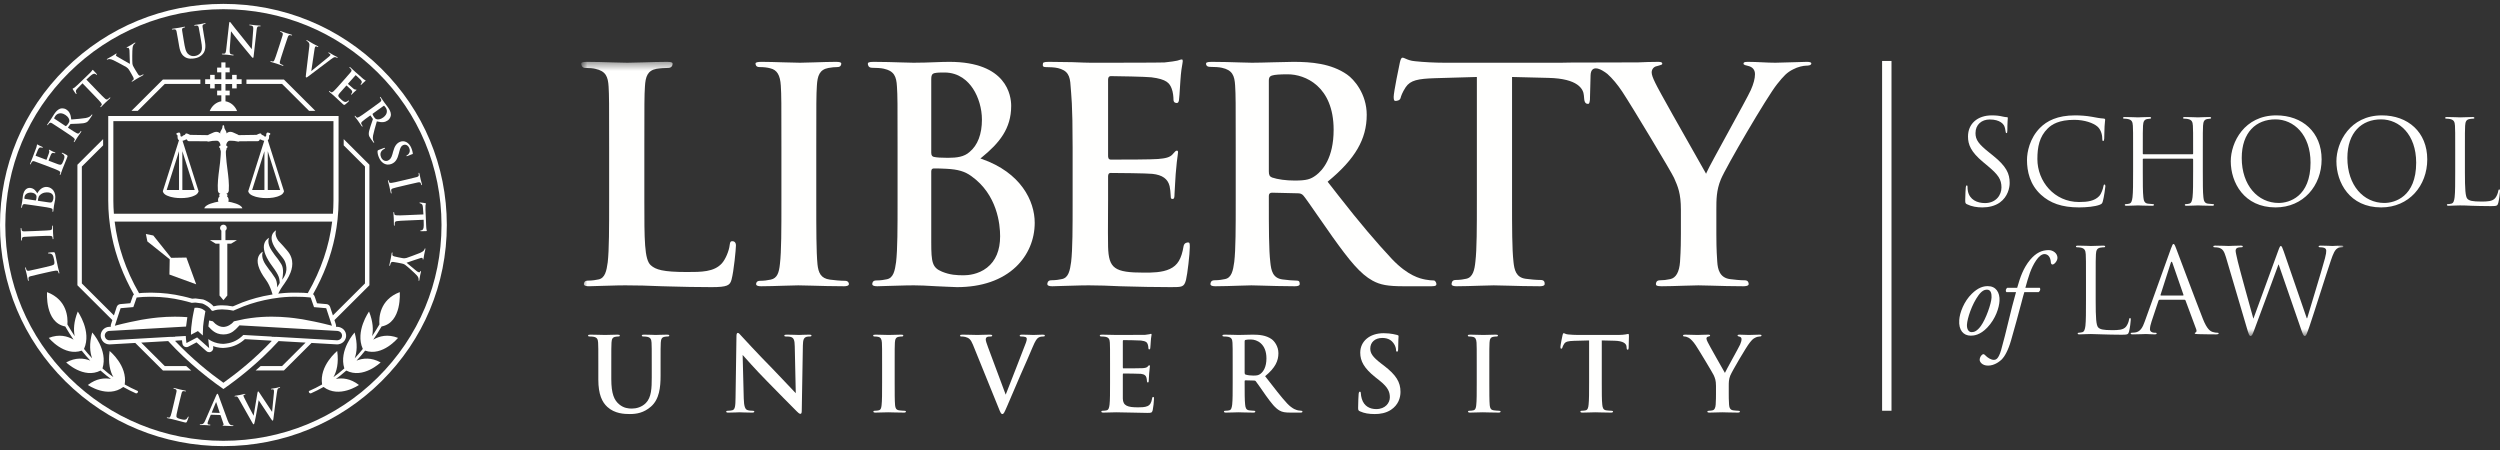 <svg width="300" height="54" viewBox="0 0 300 54" fill="none" xmlns="http://www.w3.org/2000/svg">
<rect x="0" y="0" width="300" height="54" fill="#333333" stroke="none"/>
<path fill-rule="evenodd" clip-rule="evenodd" d="M45.317 45.31C40.373 50.202 33.8 52.897 26.809 52.897C19.818 52.897 13.245 50.202 8.302 45.31C3.359 40.419 0.637 33.917 0.637 27C0.637 20.084 3.359 13.581 8.301 8.69C13.245 3.798 19.818 1.104 26.809 1.104C33.8 1.104 40.373 3.798 45.317 8.69C50.259 13.581 52.981 20.084 52.981 27C52.981 33.917 50.259 40.419 45.317 45.31ZM45.765 8.237C40.701 3.226 33.969 0.466 26.809 0.466C19.649 0.466 12.917 3.226 7.853 8.237C2.789 13.248 0 19.912 0 27C0 34.088 2.789 40.752 7.853 45.763C12.917 50.774 19.649 53.534 26.809 53.534C33.969 53.534 40.701 50.774 45.765 45.763C50.829 40.752 53.618 34.088 53.618 27C53.618 19.912 50.829 13.248 45.765 8.237Z" fill="#FFFFFE"/>
<path fill-rule="evenodd" clip-rule="evenodd" d="M6.969 32.566C6.99 32.61 7.014 32.67 7.031 32.747C7.046 32.809 7.065 32.826 7.09 32.82C7.125 32.812 7.132 32.773 7.117 32.706C7.064 32.474 7 32.267 6.954 32.06C6.828 31.509 6.749 31.029 6.641 30.555C6.58 30.287 6.549 30.267 6.432 30.261C6.277 30.253 5.894 30.303 5.839 30.315C5.779 30.329 5.755 30.34 5.764 30.376C5.773 30.417 5.805 30.42 5.852 30.415C5.949 30.404 6.103 30.434 6.182 30.481C6.347 30.579 6.398 30.778 6.46 31.051C6.552 31.453 6.547 31.595 6.492 31.7C6.427 31.828 6.082 31.907 5.442 32.053L4.562 32.255C3.802 32.428 3.662 32.46 3.5 32.487C3.322 32.516 3.228 32.495 3.171 32.361C3.147 32.302 3.123 32.22 3.11 32.164C3.096 32.102 3.079 32.073 3.044 32.081C3.009 32.089 3.007 32.128 3.024 32.2C3.07 32.401 3.171 32.773 3.199 32.897C3.231 33.036 3.29 33.364 3.345 33.606C3.363 33.683 3.381 33.717 3.416 33.709C3.451 33.701 3.454 33.668 3.441 33.611C3.426 33.544 3.417 33.481 3.417 33.437C3.413 33.26 3.484 33.2 3.652 33.151C3.809 33.104 3.949 33.072 4.709 32.898L5.589 32.697C6.049 32.592 6.444 32.502 6.66 32.48C6.81 32.467 6.926 32.468 6.969 32.566Z" fill="#FFFFFE"/>
<path fill-rule="evenodd" clip-rule="evenodd" d="M4.908 28.327C5.406 28.307 5.81 28.29 6.027 28.306C6.176 28.316 6.264 28.343 6.289 28.444C6.301 28.49 6.314 28.551 6.317 28.628C6.32 28.689 6.336 28.709 6.362 28.708C6.398 28.707 6.412 28.67 6.409 28.604C6.4 28.399 6.371 28.076 6.366 27.959C6.361 27.82 6.363 27.497 6.348 27.159C6.346 27.102 6.329 27.062 6.293 27.063C6.267 27.064 6.253 27.091 6.256 27.147C6.259 27.224 6.253 27.337 6.246 27.409C6.232 27.564 6.141 27.603 6.003 27.625C5.784 27.654 5.379 27.671 4.882 27.692L3.98 27.73C3.201 27.762 3.057 27.768 2.893 27.765C2.713 27.762 2.625 27.724 2.593 27.587C2.58 27.526 2.574 27.485 2.571 27.434C2.569 27.383 2.558 27.352 2.517 27.354C2.486 27.356 2.477 27.397 2.48 27.463C2.488 27.659 2.516 27.96 2.522 28.088C2.528 28.237 2.526 28.561 2.534 28.755C2.538 28.837 2.549 28.878 2.58 28.876C2.621 28.875 2.63 28.843 2.628 28.792C2.626 28.73 2.628 28.664 2.641 28.607C2.662 28.493 2.747 28.438 2.921 28.421C3.084 28.404 3.228 28.398 4.007 28.365L4.908 28.327Z" fill="#FFFFFE"/>
<path fill-rule="evenodd" clip-rule="evenodd" d="M2.94 23.639C3.005 23.203 3.48 23.071 3.82 23.121C4.069 23.158 4.24 23.261 4.327 23.409C4.391 23.506 4.395 23.621 4.37 23.788C4.353 23.905 4.336 23.98 4.319 24.024C4.311 24.044 4.299 24.058 4.258 24.052L3.005 23.866C2.949 23.858 2.93 23.845 2.925 23.808C2.923 23.756 2.929 23.71 2.94 23.639ZM4.579 23.845C4.618 23.649 4.671 23.537 4.763 23.442C5.089 23.096 5.531 23.052 5.846 23.099C6.374 23.177 6.438 23.581 6.405 23.809C6.387 23.926 6.365 24.042 6.289 24.171C6.199 24.323 6.11 24.326 5.775 24.276C5.522 24.239 5.187 24.189 4.948 24.154L4.573 24.098C4.547 24.095 4.539 24.083 4.542 24.063C4.553 23.986 4.56 23.936 4.579 23.845ZM2.58 24.949C2.616 24.955 2.63 24.926 2.639 24.87C2.649 24.799 2.667 24.713 2.683 24.674C2.743 24.512 2.831 24.484 3.005 24.499C3.168 24.513 3.31 24.534 4.082 24.648L4.975 24.78C5.442 24.849 5.843 24.908 6.052 24.965C6.196 25.007 6.29 25.042 6.306 25.143C6.314 25.191 6.314 25.263 6.303 25.339C6.294 25.4 6.306 25.423 6.331 25.427C6.367 25.432 6.387 25.399 6.397 25.332C6.431 25.104 6.446 24.894 6.476 24.691C6.516 24.422 6.581 24.193 6.616 23.96C6.754 23.026 6.253 22.521 5.71 22.441C5.116 22.353 4.681 22.808 4.477 23.203C4.295 22.89 4.082 22.615 3.666 22.554C3.397 22.514 2.88 22.603 2.745 23.522C2.719 23.694 2.705 23.895 2.668 24.143C2.653 24.245 2.591 24.562 2.551 24.831C2.54 24.907 2.545 24.944 2.58 24.949Z" fill="#FFFFFE"/>
<path fill-rule="evenodd" clip-rule="evenodd" d="M3.629 19.728C3.662 19.741 3.683 19.715 3.703 19.66C3.73 19.591 3.766 19.509 3.791 19.473C3.886 19.323 3.978 19.313 4.145 19.364C4.302 19.413 4.436 19.464 5.165 19.74L6.009 20.06C6.45 20.227 6.829 20.371 7.021 20.472C7.153 20.545 7.249 20.609 7.231 20.715C7.224 20.764 7.211 20.826 7.183 20.901C7.16 20.96 7.167 20.985 7.191 20.994C7.225 21.007 7.252 20.978 7.276 20.913C7.361 20.691 7.423 20.483 7.498 20.286C7.685 19.792 7.879 19.368 8.046 18.928C8.117 18.741 8.134 18.696 8.022 18.614C7.936 18.553 7.625 18.39 7.514 18.348C7.466 18.33 7.428 18.315 7.413 18.355C7.4 18.39 7.415 18.407 7.464 18.436C7.648 18.546 7.726 18.643 7.735 18.794C7.744 18.944 7.665 19.151 7.616 19.28C7.425 19.783 7.323 19.835 6.989 19.72C6.848 19.672 6.408 19.5 6.245 19.438L5.866 19.294C5.838 19.283 5.82 19.271 5.83 19.246C5.875 19.128 6.065 18.64 6.11 18.55C6.199 18.375 6.297 18.333 6.402 18.345C6.47 18.353 6.499 18.364 6.549 18.378C6.573 18.387 6.629 18.397 6.642 18.362C6.659 18.318 6.606 18.298 6.568 18.283C6.534 18.27 6.348 18.183 6.254 18.142C6.017 18.029 5.948 17.98 5.919 17.969C5.89 17.958 5.875 17.969 5.868 17.989C5.858 18.014 5.875 18.043 5.9 18.092C5.931 18.155 5.917 18.234 5.882 18.356C5.848 18.474 5.633 19.042 5.592 19.15C5.58 19.18 5.56 19.178 5.526 19.165L4.312 18.705C4.279 18.692 4.268 18.677 4.278 18.652C4.315 18.553 4.522 18.038 4.563 17.958C4.685 17.722 4.762 17.694 4.861 17.692C4.928 17.69 5.007 17.714 5.026 17.721C5.083 17.743 5.116 17.744 5.129 17.709C5.142 17.675 5.117 17.654 5.095 17.64C5.041 17.608 4.834 17.518 4.788 17.495C4.573 17.397 4.525 17.35 4.491 17.337C4.467 17.328 4.446 17.326 4.437 17.351C4.427 17.375 4.431 17.41 4.426 17.437C4.421 17.48 4.4 17.563 4.374 17.66C4.343 17.756 3.971 18.739 3.911 18.897C3.813 19.154 3.713 19.376 3.627 19.603C3.598 19.677 3.595 19.715 3.629 19.728Z" fill="#FFFFFE"/>
<path fill-rule="evenodd" clip-rule="evenodd" d="M6.5 14.167C6.516 14.116 6.563 14.036 6.634 13.929C6.801 13.677 7.243 13.391 7.849 13.794C8.2 14.026 8.314 14.28 8.323 14.471C8.328 14.585 8.308 14.652 8.195 14.823C8.124 14.93 8.026 15.049 7.936 15.119C7.904 15.141 7.881 15.138 7.834 15.107L6.535 14.245C6.501 14.222 6.489 14.202 6.5 14.167ZM5.675 15.022C5.705 15.042 5.73 15.022 5.761 14.975C5.801 14.915 5.853 14.845 5.885 14.817C6.008 14.696 6.099 14.707 6.25 14.795C6.393 14.877 6.512 14.956 7.162 15.387L7.914 15.886C8.307 16.147 8.645 16.37 8.81 16.511C8.923 16.61 9.003 16.694 8.963 16.791C8.946 16.835 8.921 16.892 8.878 16.956C8.844 17.007 8.846 17.033 8.867 17.047C8.897 17.067 8.93 17.045 8.966 16.99C9.08 16.819 9.245 16.541 9.299 16.46C9.342 16.396 9.565 16.088 9.729 15.84C9.766 15.785 9.773 15.746 9.743 15.726C9.722 15.712 9.697 15.721 9.675 15.755C9.641 15.806 9.57 15.895 9.519 15.953C9.416 16.07 9.306 16.033 9.173 15.964C8.979 15.866 8.642 15.642 8.244 15.379L8.184 15.339C8.159 15.322 8.159 15.303 8.173 15.282L8.42 14.929C8.439 14.899 8.461 14.876 8.501 14.872C8.601 14.859 9.023 14.855 9.371 14.84C9.859 14.819 10.167 14.789 10.388 14.671C10.521 14.6 10.613 14.507 10.772 14.267L11.05 13.849C11.084 13.797 11.095 13.762 11.061 13.739C11.04 13.725 11.015 13.733 10.993 13.768C10.97 13.802 10.94 13.837 10.9 13.879C10.845 13.934 10.702 14.086 10.295 14.161C9.863 14.237 9.283 14.277 8.552 14.34C8.488 13.675 8.287 13.357 7.97 13.148C7.684 12.958 7.352 12.984 7.192 13.05C6.881 13.176 6.665 13.445 6.487 13.714C6.399 13.847 6.196 14.18 6.1 14.325C6.04 14.415 5.849 14.676 5.699 14.902C5.656 14.967 5.645 15.002 5.675 15.022Z" fill="#FFFFFE"/>
<path fill-rule="evenodd" clip-rule="evenodd" d="M9.085 11.239C9.124 11.28 9.149 11.291 9.175 11.266C9.197 11.245 9.194 11.219 9.173 11.183C9.151 11.146 9.127 11.084 9.111 10.993C9.088 10.858 9.159 10.755 9.366 10.541C9.543 10.362 9.765 10.134 9.901 9.995L11.362 11.509C11.69 11.848 11.971 12.14 12.102 12.313C12.194 12.431 12.251 12.533 12.191 12.619C12.165 12.659 12.128 12.709 12.073 12.762C12.028 12.805 12.024 12.83 12.042 12.849C12.067 12.875 12.103 12.861 12.151 12.814C12.299 12.672 12.521 12.436 12.606 12.354C12.709 12.255 12.952 12.041 13.196 11.806C13.237 11.767 13.255 11.727 13.231 11.702C13.213 11.683 13.184 11.69 13.143 11.729C13.088 11.783 12.999 11.854 12.941 11.896C12.816 11.988 12.715 11.928 12.604 11.836C12.432 11.695 12.151 11.403 11.823 11.063L10.363 9.55C10.584 9.343 10.739 9.201 10.839 9.112C11.174 8.802 11.374 8.809 11.474 8.898C11.485 8.909 11.506 8.924 11.517 8.935C11.574 8.987 11.599 8.998 11.629 8.97C11.651 8.949 11.637 8.919 11.605 8.879C11.512 8.783 11.278 8.517 11.203 8.44C11.149 8.384 11.124 8.366 11.098 8.391C11.083 8.405 11.061 8.441 11.016 8.506C10.968 8.566 10.898 8.656 10.78 8.77L9.317 10.181C9.196 10.298 9.048 10.426 8.931 10.518C8.831 10.6 8.758 10.599 8.729 10.627C8.707 10.648 8.717 10.681 8.752 10.74C8.774 10.777 9.028 11.18 9.085 11.239Z" fill="#FFFFFE"/>
<path fill-rule="evenodd" clip-rule="evenodd" d="M12.912 7.141C12.965 7.11 13.056 7.092 13.131 7.089C13.244 7.088 13.419 7.134 13.626 7.233C13.916 7.372 15.081 7.996 15.153 8.049C15.286 8.143 15.387 8.214 15.528 8.453L15.741 8.815C15.783 8.886 15.892 9.072 15.988 9.265C16.054 9.399 16.072 9.519 15.994 9.589C15.959 9.621 15.911 9.661 15.849 9.698C15.801 9.726 15.786 9.753 15.799 9.775C15.82 9.81 15.861 9.798 15.923 9.762C16.086 9.666 16.357 9.488 16.467 9.424C16.587 9.353 16.873 9.203 17.151 9.039C17.209 9.005 17.237 8.971 17.218 8.94C17.206 8.918 17.175 8.918 17.127 8.947C17.065 8.983 16.962 9.031 16.895 9.059C16.753 9.119 16.655 9.045 16.571 8.922C16.449 8.744 16.34 8.559 16.298 8.488L16.085 8.125C15.999 7.98 15.918 7.842 15.891 7.644C15.859 7.407 15.867 6.005 15.909 5.742C15.936 5.565 15.954 5.484 16.02 5.385C16.066 5.31 16.14 5.243 16.184 5.217C16.232 5.189 16.26 5.155 16.242 5.124C16.226 5.097 16.19 5.107 16.141 5.135C16.057 5.184 15.773 5.369 15.676 5.426C15.548 5.502 15.399 5.572 15.253 5.658C15.2 5.689 15.183 5.711 15.201 5.742C15.216 5.768 15.261 5.754 15.306 5.739C15.392 5.713 15.438 5.751 15.464 5.795C15.498 5.852 15.525 5.938 15.538 6.061C15.556 6.235 15.571 7.535 15.589 7.667C15.446 7.585 14.2 6.883 14.06 6.787C13.993 6.743 13.94 6.703 13.919 6.668C13.898 6.632 13.899 6.584 13.934 6.552C13.99 6.495 14.018 6.473 14.003 6.446C13.987 6.42 13.957 6.419 13.913 6.445C13.714 6.562 13.54 6.682 13.448 6.737C13.302 6.822 12.962 7.004 12.883 7.051C12.83 7.082 12.807 7.114 12.822 7.14C12.841 7.171 12.877 7.162 12.912 7.141Z" fill="#FFFFFE"/>
<path fill-rule="evenodd" clip-rule="evenodd" d="M20.719 3.54C20.79 3.528 20.877 3.518 20.919 3.521C21.092 3.528 21.146 3.602 21.186 3.772C21.224 3.932 21.248 4.074 21.38 4.842L21.506 5.58C21.632 6.313 21.888 6.654 22.186 6.842C22.612 7.113 23.1 7.044 23.368 6.999C23.697 6.942 24.051 6.824 24.357 6.454C24.719 6.018 24.673 5.411 24.576 4.85L24.483 4.31C24.352 3.541 24.327 3.4 24.31 3.236C24.29 3.058 24.315 2.965 24.447 2.916C24.506 2.895 24.536 2.885 24.591 2.876C24.652 2.865 24.681 2.85 24.674 2.815C24.668 2.779 24.631 2.775 24.561 2.787C24.363 2.821 24.047 2.891 23.987 2.902C23.982 2.903 23.661 2.942 23.403 2.986C23.332 2.998 23.299 3.014 23.305 3.049C23.311 3.085 23.343 3.09 23.398 3.08C23.454 3.071 23.541 3.061 23.583 3.064C23.756 3.071 23.81 3.145 23.85 3.315C23.888 3.475 23.912 3.616 24.044 4.385L24.152 5.017C24.241 5.537 24.304 5.995 24.074 6.321C23.907 6.558 23.646 6.675 23.423 6.713C23.251 6.743 23.015 6.762 22.756 6.615C22.474 6.455 22.274 6.172 22.148 5.439L22.027 4.731C21.895 3.963 21.871 3.821 21.853 3.658C21.833 3.479 21.858 3.386 21.991 3.337C22.05 3.317 22.079 3.307 22.135 3.297C22.185 3.288 22.214 3.273 22.208 3.238C22.202 3.202 22.165 3.198 22.089 3.211C21.907 3.243 21.591 3.313 21.47 3.333C21.318 3.359 20.997 3.399 20.729 3.445C20.653 3.458 20.62 3.474 20.625 3.509C20.631 3.545 20.664 3.549 20.719 3.54Z" fill="#FFFFFE"/>
<path fill-rule="evenodd" clip-rule="evenodd" d="M26.73 6.533C26.995 6.559 27.236 6.567 27.282 6.571C27.379 6.581 27.582 6.616 27.914 6.648C27.985 6.654 28.032 6.649 28.036 6.608C28.039 6.577 28.01 6.564 27.953 6.559C27.872 6.551 27.775 6.536 27.691 6.497C27.593 6.452 27.539 6.313 27.567 5.913L27.72 3.749C27.802 3.854 28.321 4.564 28.824 5.169C29.305 5.746 29.893 6.478 30.186 6.815C30.236 6.877 30.292 6.939 30.348 6.944C30.394 6.949 30.419 6.905 30.43 6.793C30.554 5.717 30.672 4.652 30.797 3.577C30.83 3.291 30.881 3.188 31.028 3.161C31.09 3.152 31.131 3.155 31.183 3.16C31.244 3.166 31.276 3.154 31.279 3.123C31.282 3.082 31.232 3.072 31.166 3.066C30.916 3.041 30.72 3.038 30.664 3.033C30.557 3.022 30.313 2.983 30.048 2.958C29.971 2.951 29.915 2.95 29.911 2.991C29.907 3.022 29.927 3.039 29.988 3.045C30.059 3.052 30.182 3.064 30.255 3.102C30.373 3.165 30.41 3.266 30.385 3.578L30.212 5.901C30.133 5.811 29.492 4.981 29.178 4.6C28.504 3.788 27.809 2.881 27.754 2.809C27.676 2.709 27.636 2.638 27.58 2.632C27.529 2.627 27.507 2.697 27.497 2.799C27.421 3.478 27.279 4.736 27.159 5.817C27.111 6.261 27.077 6.407 26.94 6.435C26.867 6.449 26.774 6.445 26.708 6.439C26.657 6.434 26.625 6.441 26.622 6.471C26.618 6.517 26.663 6.527 26.73 6.533Z" fill="#FFFFFE"/>
<path fill-rule="evenodd" clip-rule="evenodd" d="M32.526 7.436C32.721 7.5 33.034 7.585 33.146 7.622C33.277 7.665 33.58 7.78 33.902 7.885C33.955 7.902 33.999 7.9 34.01 7.866C34.018 7.842 33.999 7.819 33.945 7.802C33.872 7.778 33.768 7.733 33.703 7.701C33.562 7.634 33.557 7.535 33.585 7.398C33.634 7.182 33.76 6.797 33.914 6.324L34.194 5.466C34.435 4.725 34.48 4.588 34.541 4.435C34.606 4.268 34.672 4.197 34.812 4.216C34.873 4.225 34.914 4.233 34.963 4.249C35.012 4.265 35.044 4.265 35.057 4.226C35.066 4.196 35.03 4.174 34.967 4.153C34.782 4.093 34.489 4.014 34.367 3.974C34.226 3.928 33.923 3.813 33.738 3.753C33.66 3.727 33.618 3.724 33.608 3.754C33.596 3.792 33.622 3.812 33.671 3.828C33.729 3.847 33.791 3.872 33.84 3.905C33.939 3.964 33.961 4.063 33.916 4.232C33.876 4.391 33.831 4.527 33.589 5.269L33.309 6.127C33.155 6.6 33.03 6.985 32.938 7.182C32.878 7.319 32.821 7.392 32.717 7.38C32.67 7.375 32.609 7.366 32.536 7.342C32.477 7.323 32.453 7.331 32.445 7.356C32.434 7.39 32.463 7.416 32.526 7.436Z" fill="#FFFFFE"/>
<path fill-rule="evenodd" clip-rule="evenodd" d="M36.736 9.287C36.798 9.322 36.865 9.265 37.127 9.07C37.35 8.902 37.834 8.531 38.485 8.038C39.035 7.622 39.291 7.447 39.7 7.124C39.981 6.905 40.091 6.866 40.172 6.859C40.283 6.85 40.377 6.902 40.421 6.928C40.466 6.953 40.498 6.959 40.515 6.927C40.533 6.896 40.502 6.867 40.444 6.834C40.31 6.759 40.092 6.655 40.016 6.613C39.958 6.58 39.777 6.461 39.553 6.336C39.468 6.289 39.423 6.275 39.403 6.311C39.385 6.343 39.419 6.367 39.459 6.39C39.517 6.422 39.582 6.464 39.626 6.512C39.658 6.548 39.656 6.594 39.636 6.63C39.614 6.67 39.558 6.727 39.503 6.773C39.231 7.008 37.822 8.142 37.354 8.527C37.466 7.779 37.609 6.819 37.724 6.037C37.751 5.84 37.781 5.692 37.813 5.634C37.836 5.594 37.867 5.57 37.91 5.565C37.961 5.558 38.031 5.591 38.102 5.631C38.143 5.654 38.175 5.66 38.192 5.629C38.21 5.597 38.166 5.561 38.112 5.531C37.888 5.405 37.666 5.299 37.554 5.236C37.397 5.149 37.15 4.993 36.912 4.86C36.845 4.822 36.793 4.8 36.773 4.836C36.758 4.862 36.764 4.883 36.804 4.906C36.84 4.926 36.912 4.966 36.969 5.021C37.105 5.156 37.154 5.248 37.119 5.552L36.718 8.918C36.686 9.177 36.677 9.254 36.736 9.287Z" fill="#FFFFFE"/>
<path fill-rule="evenodd" clip-rule="evenodd" d="M40.03 10.951C39.916 11.048 39.821 11.115 39.728 11.06C39.686 11.036 39.632 11.002 39.573 10.949C39.525 10.907 39.499 10.904 39.482 10.923C39.459 10.95 39.476 10.986 39.527 11.032C39.705 11.19 39.877 11.322 40.035 11.463C40.43 11.814 40.757 12.146 41.108 12.458C41.258 12.592 41.294 12.623 41.41 12.548C41.498 12.489 41.761 12.257 41.839 12.168C41.873 12.13 41.901 12.099 41.869 12.071C41.842 12.047 41.82 12.055 41.775 12.09C41.607 12.223 41.488 12.261 41.345 12.216C41.201 12.171 41.035 12.023 40.933 11.932C40.53 11.573 40.518 11.46 40.745 11.188C40.84 11.074 41.158 10.725 41.274 10.594L41.543 10.291C41.563 10.268 41.581 10.257 41.6 10.274C41.696 10.359 42.083 10.71 42.151 10.784C42.283 10.93 42.288 11.036 42.239 11.13C42.207 11.191 42.186 11.213 42.156 11.256C42.139 11.275 42.109 11.324 42.137 11.348C42.172 11.38 42.21 11.338 42.237 11.307C42.261 11.28 42.409 11.138 42.482 11.064C42.671 10.883 42.742 10.836 42.762 10.813C42.782 10.79 42.777 10.772 42.761 10.758C42.742 10.74 42.709 10.745 42.654 10.751C42.584 10.758 42.515 10.717 42.413 10.64C42.316 10.567 41.862 10.163 41.775 10.086C41.751 10.065 41.761 10.046 41.785 10.019L42.647 9.05C42.671 9.023 42.689 9.018 42.709 9.036C42.788 9.106 43.196 9.483 43.256 9.55C43.433 9.748 43.431 9.829 43.398 9.923C43.376 9.986 43.326 10.051 43.312 10.067C43.271 10.113 43.259 10.143 43.286 10.167C43.314 10.192 43.342 10.176 43.363 10.16C43.412 10.121 43.57 9.96 43.608 9.925C43.777 9.759 43.837 9.731 43.861 9.704C43.878 9.684 43.888 9.666 43.868 9.648C43.848 9.631 43.815 9.621 43.791 9.607C43.753 9.587 43.683 9.538 43.601 9.479C43.523 9.417 42.737 8.718 42.611 8.606C42.406 8.423 42.234 8.25 42.052 8.088C41.993 8.036 41.959 8.019 41.935 8.046C41.911 8.073 41.928 8.101 41.971 8.14C42.027 8.189 42.09 8.253 42.115 8.288C42.222 8.431 42.199 8.52 42.09 8.658C41.989 8.787 41.894 8.895 41.376 9.477L40.776 10.152C40.463 10.505 40.193 10.807 40.03 10.951Z" fill="#FFFFFE"/>
<path fill-rule="evenodd" clip-rule="evenodd" d="M44.758 13.62L46.025 12.711C46.058 12.687 46.081 12.683 46.11 12.706C46.152 12.739 46.21 12.811 46.285 12.915C46.462 13.161 46.572 13.675 45.98 14.1C45.638 14.345 45.36 14.362 45.179 14.303C45.071 14.267 45.015 14.224 44.895 14.058C44.821 13.954 44.744 13.82 44.71 13.711C44.702 13.673 44.712 13.653 44.758 13.62ZM42.782 14.078C42.747 14.046 42.703 14.002 42.658 13.94C42.622 13.89 42.598 13.882 42.577 13.897C42.548 13.918 42.556 13.956 42.595 14.01C42.715 14.177 42.916 14.431 42.972 14.51C43.017 14.572 43.226 14.889 43.4 15.131C43.438 15.185 43.472 15.205 43.501 15.184C43.522 15.17 43.523 15.144 43.498 15.111C43.463 15.061 43.405 14.963 43.369 14.895C43.296 14.758 43.369 14.667 43.481 14.568C43.641 14.421 43.97 14.185 44.358 13.907L44.416 13.865C44.441 13.847 44.459 13.854 44.474 13.874L44.717 14.23C44.737 14.259 44.751 14.287 44.741 14.326C44.718 14.425 44.572 14.82 44.462 15.151C44.309 15.615 44.226 15.914 44.259 16.162C44.279 16.312 44.333 16.431 44.5 16.665L44.793 17.073C44.829 17.123 44.858 17.146 44.892 17.122C44.912 17.107 44.913 17.082 44.889 17.048C44.865 17.015 44.842 16.974 44.818 16.922C44.785 16.851 44.695 16.664 44.769 16.257C44.851 15.825 45.02 15.269 45.22 14.563C45.864 14.739 46.233 14.664 46.541 14.442C46.82 14.242 46.913 13.923 46.909 13.749C46.901 13.414 46.726 13.116 46.538 12.854C46.445 12.725 46.205 12.417 46.104 12.275C46.041 12.188 45.865 11.916 45.706 11.696C45.662 11.633 45.632 11.61 45.603 11.631C45.574 11.652 45.584 11.683 45.616 11.729C45.658 11.787 45.705 11.861 45.721 11.9C45.79 12.059 45.747 12.139 45.612 12.25C45.484 12.354 45.368 12.438 44.734 12.892L44.001 13.418C43.618 13.693 43.288 13.93 43.098 14.034C42.966 14.104 42.859 14.149 42.782 14.078Z" fill="#FFFFFE"/>
<path fill-rule="evenodd" clip-rule="evenodd" d="M46.537 19.274C46.287 19.38 45.911 19.296 45.73 18.871C45.605 18.579 45.614 18.246 45.918 17.993C45.989 17.935 46.08 17.874 46.141 17.848C46.179 17.832 46.219 17.809 46.201 17.767C46.185 17.729 46.127 17.737 46.054 17.762C45.977 17.79 45.685 17.892 45.426 18.002C45.322 18.047 45.305 18.071 45.304 18.16C45.301 18.402 45.358 18.628 45.475 18.901C45.582 19.152 45.737 19.398 45.989 19.569C46.355 19.814 46.725 19.779 46.999 19.662C47.447 19.471 47.686 19.13 47.872 18.375L47.914 18.201C48.045 17.683 48.163 17.503 48.38 17.411C48.663 17.29 48.957 17.416 49.106 17.765C49.237 18.072 49.153 18.269 49.094 18.378C49.014 18.529 48.877 18.616 48.835 18.634C48.779 18.658 48.756 18.684 48.77 18.717C48.786 18.755 48.83 18.753 48.934 18.709C49.302 18.551 49.447 18.512 49.508 18.486C49.541 18.472 49.545 18.442 49.537 18.396C49.529 18.338 49.516 18.27 49.496 18.184C49.467 18.063 49.425 17.913 49.349 17.734C49.069 17.078 48.511 16.803 47.992 17.024C47.61 17.188 47.356 17.508 47.172 18.2L47.095 18.489C46.955 19.012 46.769 19.175 46.537 19.274Z" fill="#FFFFFE"/>
<path fill-rule="evenodd" clip-rule="evenodd" d="M48.082 21.713C47.598 21.828 47.204 21.921 46.988 21.945C46.84 21.964 46.748 21.955 46.704 21.86C46.684 21.817 46.66 21.759 46.642 21.685C46.628 21.625 46.608 21.608 46.583 21.614C46.548 21.622 46.541 21.661 46.557 21.726C46.604 21.925 46.693 22.236 46.72 22.351C46.752 22.486 46.812 22.804 46.889 23.133C46.902 23.188 46.927 23.225 46.962 23.216C46.987 23.21 46.996 23.182 46.983 23.127C46.965 23.052 46.949 22.94 46.943 22.868C46.927 22.713 47.009 22.657 47.14 22.61C47.35 22.54 47.744 22.446 48.229 22.332L49.107 22.124C49.866 21.945 50.006 21.912 50.168 21.884C50.345 21.853 50.439 21.873 50.496 22.002C50.52 22.059 50.534 22.098 50.546 22.148C50.558 22.198 50.575 22.225 50.615 22.216C50.645 22.209 50.646 22.167 50.63 22.102C50.585 21.912 50.501 21.621 50.471 21.496C50.437 21.352 50.378 21.034 50.333 20.844C50.314 20.764 50.294 20.727 50.264 20.733C50.225 20.743 50.222 20.775 50.234 20.825C50.248 20.885 50.258 20.951 50.256 21.009C50.257 21.125 50.184 21.195 50.017 21.245C49.859 21.293 49.719 21.326 48.961 21.506L48.082 21.713Z" fill="#FFFFFE"/>
<path fill-rule="evenodd" clip-rule="evenodd" d="M51.186 27.553C51.172 27.476 51.152 27.364 51.145 27.2L51.058 25.171C51.05 25.002 51.052 24.807 51.061 24.657C51.066 24.529 51.115 24.475 51.113 24.434C51.112 24.403 51.08 24.389 51.013 24.377C50.972 24.369 50.501 24.291 50.419 24.294C50.363 24.297 50.338 24.308 50.339 24.344C50.341 24.375 50.362 24.389 50.403 24.398C50.444 24.407 50.507 24.429 50.586 24.477C50.702 24.549 50.733 24.672 50.756 24.968C50.772 25.219 50.796 25.536 50.81 25.731L48.709 25.821C48.237 25.841 47.832 25.859 47.616 25.842C47.467 25.834 47.353 25.808 47.328 25.706C47.315 25.66 47.303 25.599 47.299 25.523C47.297 25.461 47.28 25.441 47.255 25.442C47.219 25.444 47.205 25.48 47.208 25.547C47.217 25.752 47.246 26.074 47.251 26.192C47.257 26.335 47.256 26.659 47.27 26.997C47.273 27.053 47.29 27.094 47.325 27.092C47.351 27.091 47.365 27.065 47.363 27.009C47.36 26.932 47.365 26.818 47.372 26.746C47.386 26.592 47.498 26.556 47.641 26.535C47.86 26.5 48.265 26.482 48.736 26.462L50.837 26.371C50.845 26.674 50.849 26.884 50.85 27.018C50.859 27.474 50.721 27.619 50.589 27.635C50.573 27.635 50.548 27.642 50.532 27.642C50.456 27.651 50.431 27.662 50.432 27.703C50.434 27.734 50.465 27.743 50.516 27.746C50.65 27.74 51.004 27.74 51.111 27.736C51.188 27.732 51.219 27.726 51.217 27.69C51.216 27.669 51.204 27.629 51.186 27.553Z" fill="#FFFFFE"/>
<path fill-rule="evenodd" clip-rule="evenodd" d="M51.016 29.805C50.98 29.798 50.964 29.832 50.956 29.872C50.944 29.932 50.897 30.012 50.849 30.071C50.775 30.156 50.625 30.257 50.414 30.347C50.118 30.472 48.879 30.931 48.791 30.951C48.633 30.988 48.512 31.017 48.24 30.964L47.827 30.884C47.747 30.868 47.535 30.827 47.327 30.771C47.183 30.732 47.081 30.666 47.08 30.561C47.079 30.514 47.081 30.451 47.094 30.381C47.105 30.325 47.095 30.297 47.069 30.292C47.029 30.284 47.011 30.323 46.998 30.393C46.961 30.58 46.915 30.9 46.89 31.026C46.864 31.162 46.787 31.476 46.725 31.793C46.713 31.858 46.72 31.902 46.755 31.909C46.781 31.913 46.8 31.891 46.811 31.836C46.825 31.765 46.857 31.657 46.88 31.588C46.93 31.441 47.05 31.417 47.197 31.435C47.412 31.461 47.623 31.503 47.704 31.518L48.117 31.599C48.283 31.631 48.439 31.661 48.606 31.772C48.805 31.905 49.851 32.84 50.02 33.045C50.135 33.182 50.184 33.249 50.214 33.365C50.239 33.448 50.241 33.548 50.231 33.598C50.221 33.654 50.228 33.697 50.263 33.703C50.293 33.709 50.31 33.676 50.321 33.621C50.34 33.526 50.389 33.19 50.41 33.08C50.439 32.933 50.485 32.775 50.518 32.609C50.529 32.548 50.524 32.521 50.489 32.514C50.459 32.508 50.44 32.552 50.421 32.595C50.384 32.677 50.325 32.686 50.275 32.676C50.209 32.664 50.127 32.627 50.026 32.555C49.884 32.454 48.9 31.604 48.788 31.53C48.945 31.477 50.296 31.008 50.461 30.967C50.538 30.945 50.603 30.932 50.643 30.94C50.684 30.948 50.719 30.981 50.72 31.028C50.726 31.108 50.724 31.144 50.754 31.15C50.784 31.156 50.804 31.133 50.814 31.083C50.858 30.856 50.883 30.647 50.904 30.541C50.936 30.375 51.025 30 51.042 29.91C51.054 29.849 51.046 29.811 51.016 29.805Z" fill="#FFFFFE"/>
<path fill-rule="evenodd" clip-rule="evenodd" d="M22.608 49.991C22.57 49.982 22.553 50.008 22.538 50.05C22.507 50.139 22.418 50.259 22.346 50.308C22.196 50.408 22.008 50.368 21.755 50.308C21.382 50.22 21.266 50.157 21.201 50.066C21.122 49.956 21.2 49.626 21.345 49.014L21.545 48.173C21.718 47.447 21.75 47.313 21.796 47.162C21.845 46.997 21.902 46.925 22.037 46.932C22.097 46.936 22.174 46.949 22.227 46.962C22.284 46.975 22.315 46.972 22.323 46.939C22.331 46.906 22.3 46.888 22.233 46.872C22.047 46.828 21.694 46.759 21.58 46.732C21.451 46.701 21.153 46.615 20.928 46.562C20.857 46.545 20.821 46.547 20.813 46.58C20.805 46.614 20.831 46.63 20.884 46.642C20.946 46.657 21.002 46.676 21.038 46.694C21.188 46.765 21.208 46.851 21.179 47.016C21.152 47.171 21.12 47.304 20.948 48.031L20.748 48.872C20.643 49.312 20.553 49.69 20.482 49.885C20.43 50.019 20.381 50.118 20.281 50.115C20.236 50.114 20.176 50.11 20.104 50.093C20.047 50.079 20.024 50.089 20.019 50.113C20.011 50.146 20.041 50.169 20.103 50.184C20.318 50.235 20.517 50.267 20.709 50.312C21.22 50.434 21.653 50.567 22.093 50.672C22.341 50.731 22.371 50.712 22.424 50.614C22.496 50.484 22.614 50.134 22.627 50.081C22.64 50.024 22.641 49.999 22.608 49.991Z" fill="#FFFFFE"/>
<path fill-rule="evenodd" clip-rule="evenodd" d="M26.336 49.552L25.432 49.523C25.412 49.523 25.408 49.508 25.414 49.488L25.904 48.295C25.926 48.236 25.945 48.252 25.958 48.297L26.361 49.524C26.366 49.539 26.36 49.553 26.336 49.552ZM27.95 51.045C27.89 51.043 27.817 51.035 27.744 51.018C27.642 50.99 27.501 50.917 27.329 50.469C27.038 49.712 26.317 47.684 26.208 47.41C26.162 47.295 26.129 47.25 26.09 47.249C26.046 47.247 26.01 47.3 25.946 47.441L24.615 50.485C24.509 50.728 24.41 50.892 24.183 50.914C24.144 50.917 24.085 50.92 24.04 50.919C24.001 50.918 23.971 50.927 23.971 50.956C23.969 50.995 23.998 51.006 24.062 51.008C24.317 51.017 24.588 51.011 24.642 51.012C24.794 51.017 25.005 51.039 25.162 51.044C25.216 51.045 25.246 51.036 25.247 50.997C25.248 50.968 25.234 50.957 25.175 50.956C25.155 50.955 25.126 50.954 25.101 50.953C24.949 50.948 24.907 50.883 24.91 50.795C24.911 50.736 24.94 50.619 24.993 50.497L25.28 49.804C25.291 49.774 25.302 49.765 25.326 49.766L26.421 49.801C26.446 49.802 26.46 49.812 26.469 49.837L26.829 50.891C26.851 50.95 26.815 50.993 26.781 51.002C26.732 51.005 26.711 51.02 26.711 51.044C26.71 51.074 26.734 51.079 26.822 51.087C27.215 51.109 27.608 51.122 27.785 51.128C27.966 51.133 28.011 51.125 28.012 51.086C28.013 51.056 27.989 51.046 27.95 51.045Z" fill="#FFFFFE"/>
<path fill-rule="evenodd" clip-rule="evenodd" d="M33.52 46.461C33.361 46.494 33.156 46.548 33.122 46.555C33.079 46.563 32.873 46.588 32.618 46.638C32.546 46.651 32.509 46.668 32.515 46.702C32.521 46.731 32.558 46.739 32.606 46.729C32.794 46.693 32.85 46.752 32.865 46.829C32.879 46.896 32.884 47.001 32.872 47.118C32.812 47.715 32.674 49.064 32.649 49.425L31.16 47.175C31.068 47.033 31.029 46.965 30.977 46.976C30.938 46.983 30.911 47.028 30.889 47.173L30.436 49.889C30.288 49.618 29.555 48.243 29.412 47.94C29.311 47.734 29.231 47.58 29.219 47.517C29.209 47.464 29.212 47.428 29.251 47.401C29.282 47.375 29.33 47.365 29.369 47.358C29.417 47.349 29.454 47.336 29.447 47.298C29.441 47.269 29.404 47.261 29.337 47.274C29.057 47.329 28.848 47.385 28.804 47.394C28.761 47.402 28.493 47.439 28.242 47.488C28.174 47.5 28.137 47.517 28.144 47.551C28.152 47.589 28.182 47.588 28.23 47.579C28.273 47.571 28.372 47.562 28.431 47.585C28.508 47.62 28.584 47.726 28.676 47.893L30.294 50.758C30.362 50.875 30.392 50.924 30.44 50.915C30.498 50.904 30.511 50.841 30.564 50.626C30.685 50.141 30.995 48.309 31.041 48.029L32.522 50.265C32.629 50.429 32.669 50.482 32.717 50.472C32.78 50.46 32.793 50.398 32.813 50.219C32.909 49.449 33.117 47.816 33.221 47.165C33.269 46.87 33.285 46.667 33.392 46.601C33.441 46.572 33.508 46.554 33.556 46.544C33.6 46.536 33.621 46.517 33.614 46.483C33.609 46.454 33.573 46.451 33.52 46.461Z" fill="#FFFFFE"/>
<path fill-rule="evenodd" clip-rule="evenodd" d="M29.572 9.54V10.071H33.846L37.089 13.304H37.843L34.066 9.54H29.572Z" fill="#FFFFFE"/>
<path fill-rule="evenodd" clip-rule="evenodd" d="M16.529 13.304L19.773 10.071H24.046V9.54H19.552L15.775 13.304H16.529Z" fill="#FFFFFE"/>
<path fill-rule="evenodd" clip-rule="evenodd" d="M36.79 40.627L36.447 40.608L36.077 40.586L34.644 40.504L34.633 40.504L34.017 40.469L33.899 40.462L33.856 40.46L33.317 40.429L33.064 40.424L32.594 40.414C32.601 40.406 32.609 40.398 32.618 40.389C31.479 40.325 30.34 40.26 29.2 40.195C28.647 40.761 27.945 41.13 27.167 41.224C27.04 41.238 26.916 41.264 26.785 41.264C26.783 41.264 26.781 41.264 26.779 41.264C26.551 41.261 26.324 41.233 26.103 41.182C25.881 41.132 25.665 41.057 25.459 40.961C25.296 40.885 25.142 40.791 24.994 40.689C24.997 40.738 25.002 40.784 25.006 40.833C25.01 40.879 25.013 40.926 25.017 40.969L25.098 41.771L23.655 40.489L22.556 41.07L22.375 41.165L22.32 40.711C22.305 40.589 22.299 40.453 22.293 40.316C21.862 40.34 21.431 40.365 21.001 40.389C21.009 40.398 21.018 40.406 21.026 40.415L20.555 40.424L20.3 40.429L19.762 40.46L19.719 40.462L19.561 40.471L18.985 40.504L17.541 40.586L17.199 40.606L16.829 40.627L16.479 40.647L15.767 40.687L13.17 40.835C13.158 40.836 13.146 40.836 13.135 40.836C12.992 40.836 12.861 40.782 12.761 40.694C12.696 40.635 12.65 40.557 12.618 40.473C12.597 40.419 12.577 40.366 12.574 40.306C12.556 39.996 12.794 39.73 13.105 39.712L14.697 39.621L15.41 39.581L15.598 39.57L17.57 39.458L18.098 39.428L18.314 39.416L18.625 39.398L18.803 39.388L18.852 39.385L19.329 39.358L19.61 39.342L19.742 39.335L20.003 39.319L22.328 39.187C22.342 39.03 22.371 38.877 22.391 38.72C22.419 38.498 22.441 38.273 22.48 38.059C21.98 38.02 21.481 38.001 20.982 38.001C20.311 38.001 19.64 38.035 18.967 38.099C18.863 38.11 18.758 38.123 18.654 38.134C18.549 38.145 18.446 38.156 18.341 38.169C18.21 38.185 18.08 38.204 17.949 38.222C17.934 38.224 17.918 38.227 17.903 38.229C17.84 38.238 17.777 38.245 17.713 38.255C17.564 38.277 17.414 38.302 17.264 38.326C17.163 38.343 17.063 38.358 16.962 38.376C16.51 38.455 16.056 38.55 15.598 38.65C15.598 38.65 15.598 38.65 15.598 38.65C15.295 38.716 14.991 38.786 14.685 38.859C14.487 38.907 14.285 38.959 14.085 39.011C13.983 39.037 13.883 39.06 13.781 39.087L14.473 36.984C14.994 36.933 15.502 36.888 16.001 36.851L16.19 36.304L16.251 36.13L16.338 35.88L16.357 35.826L16.399 35.703C16.428 35.7 16.456 35.697 16.485 35.694C16.515 35.691 16.546 35.687 16.576 35.684L16.969 35.651L17.177 35.633C17.438 35.616 17.695 35.612 17.953 35.612C18.065 35.612 18.177 35.613 18.29 35.613C19.492 35.621 20.672 35.764 21.836 36.034C22.232 36.126 22.628 36.224 23.022 36.344L23.069 36.336C23.156 36.322 23.233 36.322 23.313 36.318C23.358 36.316 23.409 36.309 23.455 36.308L24.264 36.417C24.379 36.454 24.471 36.504 24.566 36.552C25.023 36.782 25.263 37.09 25.279 37.113L25.363 37.239C25.424 37.266 25.485 37.288 25.545 37.317C25.545 37.317 25.851 37.134 26.603 37.128C26.615 37.128 26.625 37.127 26.638 37.127C26.65 37.127 26.664 37.128 26.676 37.128C27.024 37.131 27.458 37.17 27.997 37.279C28.115 37.225 28.235 37.177 28.355 37.128C28.39 37.114 28.424 37.1 28.459 37.085C28.721 36.972 28.981 36.855 29.248 36.753L29.899 36.524L30.057 36.468C30.599 36.292 31.161 36.142 31.729 36.017C32.344 35.882 32.966 35.777 33.578 35.707C33.65 35.699 33.721 35.694 33.793 35.686C33.867 35.679 33.941 35.672 34.016 35.665C34.068 35.66 34.12 35.654 34.172 35.65C34.557 35.62 34.944 35.607 35.33 35.607C35.512 35.607 35.694 35.61 35.875 35.615C36.064 35.62 36.254 35.618 36.444 35.63L36.652 35.646L37.046 35.678C37.088 35.683 37.131 35.687 37.174 35.691C37.21 35.695 37.245 35.699 37.282 35.703L37.301 35.76L37.32 35.813L37.682 36.855C37.935 36.874 38.198 36.9 38.456 36.924C38.686 36.944 38.91 36.961 39.145 36.984L39.295 37.441L39.838 39.088C39.736 39.061 39.635 39.037 39.533 39.011C39.332 38.959 39.131 38.909 38.931 38.861C38.725 38.812 38.519 38.764 38.314 38.717C38.215 38.695 38.118 38.675 38.02 38.654C37.914 38.631 37.808 38.607 37.702 38.585C37.251 38.491 36.8 38.4 36.354 38.326C36.33 38.322 36.305 38.316 36.28 38.312C36.146 38.291 36.013 38.275 35.879 38.255C35.873 38.254 35.867 38.253 35.861 38.252C35.812 38.245 35.763 38.239 35.713 38.231C35.698 38.229 35.683 38.227 35.668 38.224C35.537 38.205 35.407 38.185 35.277 38.169C35.173 38.156 35.069 38.145 34.964 38.134C34.86 38.123 34.755 38.11 34.651 38.099C33.969 38.034 33.29 37.999 32.611 37.999C31.78 37.999 30.948 38.051 30.109 38.164C30.008 38.178 29.907 38.196 29.806 38.211C29.672 38.232 29.536 38.25 29.401 38.274C29.382 38.278 29.363 38.281 29.344 38.284C29.329 38.287 29.314 38.289 29.3 38.292C29.086 38.331 28.87 38.385 28.655 38.432C28.458 38.474 28.263 38.51 28.065 38.56C28.064 38.561 28.062 38.564 28.06 38.565C28.056 38.57 28.053 38.575 28.049 38.579C27.89 38.774 27.704 38.923 27.505 39.033C27.275 39.161 27.029 39.233 26.781 39.233C26.447 39.233 26.105 39.071 25.837 38.85C25.747 38.776 25.666 38.695 25.596 38.612C25.589 38.603 25.582 38.595 25.576 38.587C25.568 38.578 25.56 38.569 25.553 38.56C25.472 38.539 25.392 38.524 25.312 38.508C25.24 38.493 25.167 38.477 25.094 38.461C25.063 38.633 25.047 38.801 25.029 38.969C25.021 39.036 25.008 39.105 25.003 39.171L25.026 39.197L25.062 39.235C25.109 39.285 25.162 39.338 25.213 39.391C25.247 39.425 25.277 39.459 25.313 39.495C25.525 39.7 25.778 39.898 26.113 40.019C26.313 40.09 26.542 40.134 26.809 40.134C27.077 40.134 27.306 40.09 27.505 40.019C27.67 39.96 27.815 39.881 27.945 39.792C27.962 39.781 27.975 39.768 27.991 39.756C28.106 39.674 28.212 39.586 28.306 39.495C28.355 39.447 28.398 39.4 28.444 39.352C28.481 39.313 28.522 39.273 28.557 39.235L28.738 39.042L29.3 39.074L29.352 39.077L29.401 39.08L30.109 39.119L33.615 39.319L34.009 39.342L34.29 39.358L34.766 39.385L34.815 39.387L34.951 39.395L35.493 39.426L35.521 39.428L38.02 39.57L38.208 39.581L38.921 39.621L40.513 39.712C40.571 39.716 40.622 39.735 40.673 39.754C40.83 39.812 40.957 39.929 41.012 40.085C41.037 40.154 41.048 40.229 41.044 40.306C41.029 40.563 40.841 40.76 40.602 40.814C40.557 40.824 40.512 40.836 40.464 40.836C40.459 40.836 40.454 40.836 40.449 40.835L37.851 40.687L37.139 40.647L36.79 40.627ZM26.809 45.932C25.128 44.735 23.031 43.051 21.004 40.907L21.035 40.906C21.098 40.905 21.158 40.892 21.213 40.869L21.654 40.844L21.84 40.834L21.888 41.225C21.907 41.386 22.005 41.526 22.148 41.601C22.22 41.638 22.298 41.657 22.375 41.657C22.455 41.657 22.534 41.638 22.606 41.599L22.786 41.504L23.583 41.083L24.772 42.139C24.863 42.22 24.98 42.263 25.098 42.263C25.174 42.263 25.251 42.245 25.322 42.209C25.502 42.117 25.607 41.924 25.587 41.722L25.568 41.537C25.707 41.587 25.85 41.628 25.993 41.661C26.252 41.721 26.515 41.752 26.774 41.755C26.774 41.755 26.774 41.755 26.774 41.755C26.911 41.755 27.023 41.739 27.122 41.725C27.155 41.721 27.189 41.716 27.223 41.712C28.027 41.615 28.77 41.266 29.387 40.698L32.411 40.87C32.465 40.891 32.523 40.904 32.583 40.905L32.616 40.906C30.588 43.05 28.491 44.735 26.809 45.932ZM13.758 26.591H39.86C39.505 29.535 38.529 32.406 36.934 35.176L36.483 35.14C36.338 35.131 36.206 35.129 36.078 35.127C36.014 35.126 35.951 35.125 35.888 35.124C35.702 35.119 35.516 35.116 35.33 35.116C34.9 35.116 34.508 35.13 34.133 35.16C34.036 35.168 33.938 35.178 33.84 35.188L33.744 35.197L33.657 35.206C33.613 35.209 33.568 35.214 33.523 35.219C33.479 35.224 33.433 35.232 33.389 35.238C33.444 35.13 33.5 35.02 33.562 34.903C33.657 34.725 33.761 34.551 33.873 34.394C34.031 34.169 34.238 33.886 34.435 33.562C34.595 33.298 34.749 33.008 34.866 32.7C35.035 32.255 35.126 31.774 35.048 31.283C35.004 31.001 34.904 30.716 34.731 30.433C34.465 29.997 33.395 28.882 33.395 28.882C32.872 28.108 33.136 27.642 33.136 27.642C33.136 27.642 31.75 28.256 33.407 30.302C33.765 30.744 33.997 30.999 34.145 31.283C34.197 31.384 34.24 31.489 34.273 31.607C34.354 31.902 34.426 32.265 34.312 32.7C34.243 32.961 34.106 33.248 33.864 33.562C33.862 33.564 33.86 33.566 33.858 33.569C33.859 33.566 33.859 33.564 33.86 33.562C33.918 33.282 33.959 32.985 33.966 32.7C33.976 32.32 33.924 31.962 33.756 31.7C33.641 31.521 33.554 31.388 33.483 31.283C33.142 30.779 33.194 30.95 32.619 30.099C31.96 29.125 32.292 28.539 32.292 28.539C32.292 28.539 30.915 29.122 32.226 31.283C32.341 31.472 32.474 31.672 32.633 31.886C32.883 32.223 33.059 32.485 33.188 32.7C33.431 33.103 33.498 33.337 33.53 33.562C33.541 33.64 33.548 33.718 33.557 33.803C33.562 33.85 33.564 33.902 33.565 33.956C33.521 34.016 33.414 34.241 33.328 34.366C33.303 34.402 33.28 34.443 33.258 34.488C33.261 34.152 33.222 33.827 33.114 33.562C33.085 33.491 33.053 33.424 33.014 33.363C32.781 33.001 32.658 32.823 32.565 32.7C32.392 32.469 32.329 32.433 31.876 31.763C31.759 31.59 31.674 31.43 31.613 31.283C31.325 30.599 31.549 30.202 31.549 30.202C31.549 30.202 30.932 30.463 30.916 31.283C30.909 31.64 31.017 32.104 31.34 32.7C31.481 32.958 31.66 33.24 31.889 33.549C31.892 33.553 31.895 33.557 31.898 33.562C32.203 33.976 32.418 34.455 32.569 34.903C32.623 35.059 32.666 35.202 32.705 35.334C32.347 35.392 31.986 35.458 31.623 35.537C31.028 35.668 30.45 35.824 29.905 36.001L29.085 36.289C29.081 36.291 29.077 36.292 29.073 36.294C28.846 36.38 28.625 36.476 28.412 36.57L28.263 36.634C28.204 36.66 28.143 36.685 28.083 36.709C28.035 36.728 27.988 36.748 27.941 36.767C27.47 36.68 27.032 36.636 26.638 36.636C26.176 36.636 25.846 36.697 25.627 36.76C25.5 36.608 25.214 36.329 24.786 36.113L24.767 36.103C24.669 36.053 24.559 35.996 24.416 35.949C24.388 35.94 24.359 35.934 24.329 35.93L23.52 35.821C23.498 35.818 23.477 35.816 23.455 35.816C23.449 35.816 23.444 35.816 23.439 35.816C23.405 35.818 23.37 35.821 23.334 35.824C23.319 35.825 23.304 35.826 23.289 35.827L23.245 35.829C23.192 35.831 23.128 35.833 23.057 35.841C22.65 35.721 22.253 35.626 21.946 35.555C20.744 35.276 19.515 35.13 18.293 35.122L18.264 35.122C18.16 35.121 18.056 35.12 17.953 35.12C17.732 35.12 17.441 35.123 17.145 35.143L16.687 35.182C15.09 32.41 14.113 29.537 13.758 26.591ZM13.602 24.077V14.532H40.016V24.077C40.016 24.603 39.991 25.126 39.952 25.647H13.666C13.627 25.126 13.602 24.603 13.602 24.077ZM40.421 41.326C40.436 41.327 40.45 41.327 40.464 41.327C40.56 41.327 40.64 41.309 40.692 41.297L40.708 41.294C41.176 41.188 41.507 40.803 41.535 40.334C41.543 40.189 41.522 40.048 41.473 39.915C41.372 39.632 41.142 39.404 40.843 39.293C40.778 39.269 40.675 39.23 40.544 39.222L40.314 39.209C40.336 39.12 40.334 39.024 40.304 38.934L40.133 38.413L44.329 34.232V19.768L41.244 16.693V17.444L43.797 19.987V34.012L39.947 37.848L39.762 37.288L39.612 36.831C39.551 36.646 39.388 36.515 39.194 36.495C39.027 36.478 38.865 36.465 38.703 36.452L38.498 36.434L38.32 36.418C38.227 36.409 38.134 36.4 38.041 36.392L37.746 35.541C37.739 35.521 37.726 35.504 37.716 35.485C37.687 35.425 37.648 35.373 37.599 35.331C37.588 35.321 37.577 35.313 37.565 35.305C38.836 33.059 39.712 30.748 40.192 28.386C40.331 27.702 40.437 27.014 40.509 26.322C40.587 25.578 40.63 24.83 40.63 24.077V13.918H12.988V24.077C12.988 24.749 13.02 25.417 13.082 26.081C13.153 26.855 13.271 27.624 13.427 28.388C13.909 30.762 14.792 33.084 16.073 35.34C16.062 35.35 16.052 35.361 16.043 35.372C15.997 35.421 15.958 35.476 15.935 35.541L15.922 35.581L15.726 36.142L15.642 36.386C15.257 36.416 14.856 36.453 14.424 36.495C14.231 36.514 14.067 36.646 14.006 36.831L13.671 37.848L9.821 34.012V19.987L12.374 17.444V16.693L9.289 19.768V34.231L13.485 38.413L13.321 38.912C13.293 38.986 13.282 39.068 13.293 39.151C13.295 39.171 13.299 39.19 13.304 39.209L13.077 39.221C12.796 39.237 12.538 39.362 12.35 39.572C12.162 39.782 12.068 40.053 12.084 40.334C12.09 40.471 12.133 40.583 12.159 40.65C12.224 40.817 12.316 40.955 12.433 41.06C12.627 41.233 12.876 41.328 13.135 41.328C13.156 41.328 13.178 41.327 13.2 41.326L16.233 41.153L17.296 42.212L19.552 44.46H22.946C22.748 44.288 22.547 44.111 22.345 43.929H19.773L16.946 41.112L17.226 41.097L17.57 41.077L19.395 40.973L19.996 40.939L20.144 40.93L20.183 40.928C21.408 42.264 22.668 43.432 23.858 44.428C24.206 44.719 24.549 44.996 24.882 45.258C25.568 45.795 26.218 46.272 26.809 46.683C27.283 46.353 27.797 45.979 28.336 45.567C28.794 45.216 29.27 44.837 29.759 44.428C30.95 43.432 32.21 42.264 33.435 40.928L33.474 40.93L33.585 40.937L34.223 40.973L34.616 40.995L36.049 41.077L36.418 41.098L36.672 41.112L33.845 43.929H31.572L31.274 43.929C31.071 44.111 30.87 44.288 30.672 44.459H34.066L37.384 41.153L40.421 41.326Z" fill="#FFFFFE"/>
<path fill-rule="evenodd" clip-rule="evenodd" d="M24.356 37.128C24.134 37.001 23.808 36.893 23.348 36.934C23.331 36.998 23.316 37.063 23.301 37.128C23.287 37.195 23.273 37.263 23.258 37.329C23.213 37.53 23.173 37.73 23.139 37.931C23.115 38.069 23.089 38.208 23.069 38.346C23.021 38.654 22.983 38.964 22.953 39.274C22.939 39.425 22.93 39.574 22.923 39.725C22.921 39.754 22.92 39.815 22.919 39.88C22.918 39.926 22.917 39.974 22.917 40.019C22.916 40.081 22.915 40.138 22.915 40.169L23.2 40.019L23.398 39.914L23.747 39.73L24.279 40.203L24.323 40.241L24.34 40.257C24.34 40.251 24.34 40.244 24.34 40.238C24.34 40.224 24.341 40.212 24.34 40.199C24.338 40.139 24.341 40.079 24.342 40.019C24.345 39.855 24.353 39.691 24.361 39.527C24.367 39.413 24.363 39.299 24.372 39.185C24.405 38.814 24.459 38.445 24.52 38.077C24.56 37.832 24.602 37.587 24.647 37.343C24.62 37.317 24.577 37.285 24.54 37.255C24.489 37.213 24.428 37.17 24.356 37.128Z" fill="#FFFFFE"/>
<path fill-rule="evenodd" clip-rule="evenodd" d="M32.132 22.798V18.14L33.613 22.798H32.132ZM31.731 22.798H30.255L31.731 18.143V22.798ZM23.363 22.798H21.882V18.14L23.363 22.798ZM21.481 22.798H20.005L21.481 18.143V22.798ZM34.067 22.907L32.132 16.82C32.285 16.729 32.288 16.561 32.291 16.41C32.292 16.356 32.294 16.291 32.301 16.221L32.339 16.209C32.357 16.203 32.378 16.184 32.389 16.169L32.424 16.123C32.44 16.102 32.446 16.076 32.441 16.05C32.436 16.024 32.42 16.002 32.397 15.989L32.367 15.971C32.303 15.933 32.153 15.908 32.11 15.902C32.077 15.902 32.036 15.925 32.017 15.95C31.944 16.041 31.945 16.138 31.946 16.217C31.947 16.293 31.948 16.334 31.896 16.378C31.826 16.391 31.757 16.388 31.73 16.369C31.647 16.26 31.547 16.225 31.474 16.2C31.401 16.175 31.384 16.169 31.364 16.1C31.361 16.09 31.353 16.075 31.346 16.067C31.32 16.032 31.281 16.014 31.234 16.014C31.135 16.014 30.884 16.129 30.787 16.183L28.719 16.215L28.687 16.216C28.64 16.216 28.636 16.213 28.589 16.182C28.57 16.169 28.548 16.155 28.507 16.133C28.405 16.094 28.311 16.049 28.22 16.005C28.032 15.913 27.838 15.819 27.636 15.819C27.465 15.819 27.313 15.884 27.169 16.016C27.208 15.879 27.129 15.742 27.049 15.61C26.992 15.516 26.933 15.418 26.921 15.328L26.891 15.102C26.885 15.056 26.846 15.022 26.799 15.022C26.753 15.022 26.714 15.056 26.708 15.102L26.678 15.328C26.666 15.418 26.607 15.516 26.549 15.611C26.47 15.744 26.391 15.88 26.431 16.017C26.286 15.886 26.132 15.819 25.963 15.819C25.761 15.819 25.567 15.913 25.38 16.004C25.288 16.049 25.195 16.094 25.084 16.137C25.051 16.155 25.029 16.17 25.009 16.182C24.963 16.213 24.958 16.216 24.912 16.216L22.812 16.183C22.715 16.129 22.464 16.014 22.365 16.014C22.318 16.014 22.278 16.033 22.249 16.072C22.242 16.081 22.236 16.096 22.233 16.107C22.215 16.169 22.198 16.175 22.124 16.2C22.052 16.225 21.952 16.26 21.878 16.359C21.834 16.396 21.782 16.392 21.703 16.378C21.651 16.334 21.652 16.293 21.653 16.217C21.654 16.143 21.656 16.042 21.572 15.936C21.552 15.912 21.503 15.901 21.471 15.905C21.446 15.908 21.295 15.933 21.231 15.971L21.202 15.989C21.18 16.002 21.164 16.024 21.159 16.05C21.154 16.075 21.16 16.102 21.175 16.123L21.196 16.15L21.219 16.132C21.223 16.138 21.227 16.145 21.232 16.15L21.214 16.175C21.226 16.191 21.252 16.206 21.27 16.212L21.298 16.221C21.305 16.288 21.307 16.351 21.308 16.41C21.311 16.565 21.314 16.737 21.479 16.826L19.578 22.823C19.576 22.824 19.575 22.826 19.574 22.827C19.556 22.846 19.547 22.87 19.549 22.896L19.551 22.908L19.542 22.937C19.535 22.96 19.546 22.988 19.558 23.01C19.559 23.012 19.56 23.014 19.561 23.016C19.563 23.026 19.568 23.04 19.572 23.049L19.617 23.136L19.681 23.221L19.767 23.301L19.866 23.374L19.981 23.439L20.113 23.497L20.404 23.602L20.57 23.645L20.928 23.715L21.313 23.758L21.715 23.771L22.117 23.757L22.499 23.715L22.673 23.682L23.001 23.6L23.149 23.548L23.407 23.435L23.518 23.369L23.62 23.293L23.695 23.212L23.758 23.123L23.795 23.039C23.796 23.038 23.796 23.037 23.797 23.035C23.806 23.027 23.814 23.018 23.819 23.007C23.831 22.986 23.833 22.96 23.826 22.937L21.902 16.886C21.911 16.886 21.921 16.885 21.931 16.884C22.035 16.87 22.128 16.828 22.212 16.79C22.28 16.758 22.351 16.726 22.394 16.726C22.407 16.726 22.437 16.726 22.475 16.826C22.478 16.837 22.487 16.851 22.494 16.859C22.565 16.944 22.659 16.944 22.69 16.944C22.707 16.944 22.724 16.943 22.749 16.942L22.78 16.94L24.869 16.954C24.922 17.003 25.012 17 25.083 16.982C25.1 16.977 25.117 16.973 25.146 16.969C25.378 16.913 25.612 16.888 25.902 16.888C25.953 16.888 26.005 16.889 26.052 16.89C26.284 16.908 26.446 17.196 26.465 17.463C26.465 17.465 26.465 17.468 26.466 17.47C26.372 17.481 26.326 17.544 26.301 17.593C26.29 17.615 26.292 17.653 26.3 17.676C26.32 17.737 26.367 17.767 26.417 17.783C26.404 17.829 26.405 17.889 26.436 17.969C26.52 18.113 26.503 18.319 26.487 18.523C26.482 18.576 26.478 18.628 26.476 18.681C26.476 18.685 26.476 18.691 26.477 18.698C26.449 19.223 26.379 19.763 26.311 20.287C26.2 21.142 26.085 22.026 26.148 22.905C26.149 22.914 26.151 22.926 26.154 22.934C26.208 23.091 26.259 23.199 26.45 23.255C26.393 23.273 26.314 23.31 26.301 23.397C26.292 23.463 26.326 23.508 26.366 23.541C26.208 23.677 26.141 23.899 26.169 24.075C26.176 24.119 26.189 24.16 26.208 24.197C25.787 24.27 24.697 24.504 24.53 24.961L24.515 25.002L29.084 25.002L29.069 24.96C28.902 24.503 27.813 24.27 27.392 24.197C27.41 24.16 27.423 24.119 27.43 24.075C27.458 23.9 27.391 23.677 27.233 23.541C27.272 23.509 27.308 23.464 27.298 23.397C27.287 23.314 27.213 23.277 27.15 23.255C27.34 23.198 27.391 23.09 27.446 22.932C27.449 22.924 27.451 22.911 27.452 22.902C27.514 22.025 27.399 21.141 27.288 20.286C27.22 19.76 27.149 19.217 27.122 18.685C27.12 18.624 27.116 18.565 27.111 18.491C27.096 18.293 27.085 18.137 27.168 17.957C27.197 17.882 27.198 17.826 27.183 17.781C27.234 17.764 27.281 17.73 27.303 17.663C27.311 17.64 27.303 17.603 27.292 17.582C27.273 17.543 27.227 17.48 27.133 17.47C27.134 17.465 27.134 17.461 27.135 17.456C27.153 17.198 27.316 16.908 27.544 16.89C27.596 16.889 27.65 16.888 27.702 16.888C27.996 16.888 28.23 16.913 28.468 16.971C28.483 16.974 28.497 16.977 28.517 16.983C28.588 17 28.677 17.003 28.73 16.954L30.818 16.94L30.858 16.942C30.875 16.943 30.892 16.944 30.909 16.944C30.94 16.944 31.035 16.944 31.106 16.858C31.114 16.849 31.121 16.834 31.125 16.824C31.162 16.726 31.192 16.726 31.205 16.726C31.249 16.726 31.32 16.758 31.388 16.79C31.471 16.828 31.565 16.87 31.673 16.885C31.686 16.886 31.699 16.886 31.711 16.887L29.828 22.823C29.826 22.824 29.825 22.826 29.823 22.827C29.806 22.846 29.797 22.871 29.799 22.896L29.8 22.912L29.792 22.936C29.784 22.96 29.796 22.988 29.808 23.01C29.809 23.012 29.81 23.015 29.812 23.017C29.814 23.028 29.818 23.04 29.822 23.049L29.867 23.135L29.931 23.221L30.017 23.301L30.116 23.374L30.232 23.439L30.363 23.497L30.654 23.602L30.82 23.645L31.178 23.715L31.563 23.758L31.965 23.771L32.368 23.757L32.748 23.715L32.922 23.682L33.252 23.6L33.399 23.548L33.657 23.435L33.768 23.369L33.87 23.293L33.945 23.212L34.008 23.123L34.046 23.037C34.046 23.037 34.047 23.036 34.047 23.036C34.056 23.028 34.064 23.019 34.069 23.008C34.081 22.986 34.083 22.961 34.076 22.937L34.067 22.907Z" fill="#FFFFFE"/>
<path fill-rule="evenodd" clip-rule="evenodd" d="M17.505 28.081L17.684 28.972L20.365 31.113L20.33 32.944L23.543 34.119L23.543 34.119L23.543 34.119L23.543 34.119L23.543 34.118L22.368 30.906L20.537 30.94L18.396 28.259L17.505 28.08L17.504 28.08L17.505 28.08L17.504 28.08L17.505 28.081Z" fill="#FFFFFE"/>
<path fill-rule="evenodd" clip-rule="evenodd" d="M24.621 9.54V10.08H25.217V10.606H25.763L25.763 10.08H26.559V10.871H26.056V11.442H26.559V12.155C25.942 12.257 25.426 12.701 25.175 13.304C25.172 13.313 25.167 13.321 25.163 13.33H28.455C28.451 13.321 28.447 13.313 28.443 13.304C28.192 12.701 27.676 12.257 27.058 12.155V11.442H27.562V10.871H27.058V10.08H27.855L27.855 10.606H28.401V10.08H28.997V10.071L28.997 9.54V9.509H28.401V8.983H27.856L27.855 9.509H27.058V8.682H27.562V8.112H27.058V7.489H26.559V8.112H26.056V8.682H26.559V9.509H25.763L25.762 8.983H25.217V9.509H24.621V9.54Z" fill="#FFFFFE"/>
<path fill-rule="evenodd" clip-rule="evenodd" d="M25.885 29.24H26.342L26.342 35.462L26.81 36.021L27.277 35.462L27.277 29.24L27.733 29.24L28.427 28.818L27.054 28.818V27.672C27.147 27.598 27.208 27.486 27.208 27.359C27.208 27.138 27.029 26.959 26.809 26.959C26.588 26.959 26.41 27.138 26.41 27.359C26.41 27.486 26.471 27.598 26.564 27.672L26.564 28.818L25.191 28.818L25.885 29.24Z" fill="#FFFFFE"/>
<path fill-rule="evenodd" clip-rule="evenodd" d="M14.966 46.136C15.326 43.86 13.152 42.121 13.152 42.121C12.952 43.587 13.224 44.588 13.607 45.258C13.402 45.111 13.2 44.961 13.001 44.803C12.762 44.614 12.528 44.416 12.297 44.212C12.987 42.009 11.067 39.898 11.067 39.898C10.684 41.262 10.79 42.275 11.054 42.999C10.721 42.642 10.397 42.267 10.082 41.872C11.03 39.764 9.333 37.384 9.333 37.384C8.84 38.616 8.81 39.595 8.962 40.336C8.663 39.888 8.371 39.422 8.088 38.933C8.151 38.164 8.097 35.986 5.648 35.054C5.648 35.054 5.356 38.713 7.828 39.176C8.151 39.73 8.484 40.258 8.827 40.759C8.102 40.33 7.093 40.058 5.855 40.546C5.855 40.546 7.697 42.81 9.802 42.077C10.137 42.497 10.481 42.896 10.836 43.275C10.078 42.971 9.078 42.867 7.941 43.49C7.941 43.49 10.036 45.513 12.063 44.468C12.3 44.678 12.54 44.881 12.786 45.075C12.959 45.212 13.134 45.344 13.311 45.473C12.53 45.324 11.555 45.413 10.546 46.197C10.546 46.197 12.922 47.849 14.792 46.436C15.283 46.718 15.789 46.973 16.309 47.202C16.309 47.202 16.428 47.231 16.514 47.121C16.6 47.011 16.539 46.922 16.539 46.922C15.999 46.688 15.474 46.427 14.966 46.136Z" fill="#FFFFFE"/>
<path fill-rule="evenodd" clip-rule="evenodd" d="M47.97 35.054C45.521 35.986 45.467 38.164 45.53 38.933C45.247 39.422 44.955 39.888 44.656 40.336C44.809 39.595 44.778 38.616 44.285 37.384C44.285 37.384 42.588 39.764 43.536 41.872C43.221 42.267 42.897 42.642 42.565 42.999C42.828 42.275 42.934 41.262 42.551 39.898C42.551 39.898 40.632 42.009 41.321 44.212C41.09 44.416 40.856 44.614 40.617 44.803C40.418 44.961 40.216 45.111 40.012 45.258C40.395 44.588 40.666 43.587 40.466 42.121C40.466 42.121 38.292 43.86 38.652 46.136C38.144 46.427 37.619 46.688 37.079 46.922C37.079 46.922 37.018 47.011 37.104 47.121C37.19 47.231 37.309 47.202 37.309 47.202C37.829 46.973 38.335 46.718 38.826 46.436C40.696 47.849 43.072 46.197 43.072 46.197C42.063 45.413 41.088 45.324 40.307 45.473C40.484 45.344 40.659 45.212 40.833 45.075C41.078 44.881 41.318 44.678 41.555 44.468C43.582 45.513 45.678 43.49 45.678 43.49C44.54 42.867 43.54 42.971 42.782 43.275C43.137 42.896 43.481 42.497 43.816 42.077C45.921 42.81 47.763 40.546 47.763 40.546C46.526 40.058 45.517 40.33 44.791 40.759C45.135 40.258 45.467 39.73 45.79 39.176C48.262 38.713 47.97 35.054 47.97 35.054Z" fill="#FFFFFE"/>
<path fill-rule="evenodd" clip-rule="evenodd" d="M225.852 49.289H226.98V7.315H225.852V49.289Z" fill="#FFFFFE"/>
<path fill-rule="evenodd" clip-rule="evenodd" d="M236.035 24.509C235.841 24.412 235.827 24.355 235.827 23.974C235.827 23.27 235.883 22.706 235.896 22.481C235.91 22.326 235.938 22.256 236.007 22.256C236.09 22.256 236.104 22.297 236.104 22.41C236.104 22.538 236.104 22.734 236.146 22.931C236.353 23.974 237.268 24.369 238.196 24.369C239.526 24.369 240.176 23.397 240.176 22.495C240.176 21.523 239.775 20.959 238.584 19.96L237.96 19.438C236.492 18.213 236.16 17.338 236.16 16.381C236.16 14.874 237.268 13.845 239.027 13.845C239.567 13.845 239.969 13.901 240.315 13.986C240.579 14.043 240.689 14.057 240.8 14.057C240.911 14.057 240.938 14.085 240.938 14.155C240.938 14.226 240.883 14.69 240.883 15.648C240.883 15.874 240.856 15.972 240.786 15.972C240.703 15.972 240.689 15.902 240.675 15.79C240.662 15.621 240.579 15.24 240.496 15.085C240.412 14.93 240.038 14.338 238.764 14.338C237.808 14.338 237.06 14.944 237.06 15.972C237.06 16.775 237.42 17.283 238.75 18.339L239.138 18.649C240.773 19.96 241.16 20.833 241.16 21.959C241.16 22.538 240.938 23.608 239.983 24.299C239.387 24.721 238.639 24.889 237.891 24.889C237.24 24.889 236.603 24.791 236.035 24.509Z" fill="#FFFFFE"/>
<path fill-rule="evenodd" clip-rule="evenodd" d="M244.916 23.368C243.572 22.143 243.239 20.537 243.239 19.198C243.239 18.255 243.557 16.606 244.79 15.353C245.622 14.508 246.882 13.845 249.016 13.845C249.57 13.845 250.345 13.888 251.024 14.014C251.55 14.113 251.993 14.198 252.437 14.226C252.589 14.239 252.618 14.296 252.618 14.381C252.618 14.493 252.575 14.663 252.548 15.17C252.52 15.634 252.52 16.41 252.507 16.62C252.492 16.832 252.464 16.917 252.381 16.917C252.285 16.917 252.271 16.818 252.271 16.62C252.271 16.072 252.049 15.493 251.689 15.184C251.204 14.761 250.138 14.381 248.918 14.381C247.076 14.381 246.217 14.93 245.733 15.409C244.721 16.395 244.486 17.649 244.486 19.085C244.486 21.777 246.522 24.242 249.486 24.242C250.526 24.242 251.343 24.115 251.897 23.537C252.187 23.228 252.368 22.608 252.409 22.354C252.437 22.199 252.465 22.143 252.548 22.143C252.618 22.143 252.645 22.241 252.645 22.354C252.645 22.453 252.478 23.679 252.34 24.157C252.257 24.425 252.23 24.453 251.98 24.566C251.425 24.791 250.372 24.889 249.486 24.889C247.409 24.889 246.01 24.369 244.916 23.368Z" fill="#FFFFFE"/>
<path fill-rule="evenodd" clip-rule="evenodd" d="M264.338 20.607C264.338 21.959 264.338 23.072 264.407 23.664C264.449 24.073 264.531 24.383 264.947 24.439C265.141 24.467 265.446 24.495 265.57 24.495C265.653 24.495 265.681 24.538 265.681 24.581C265.681 24.65 265.612 24.693 265.459 24.693C264.697 24.693 263.825 24.65 263.755 24.65C263.687 24.65 262.814 24.693 262.399 24.693C262.246 24.693 262.177 24.664 262.177 24.581C262.177 24.538 262.204 24.495 262.288 24.495C262.412 24.495 262.578 24.467 262.703 24.439C262.98 24.383 263.049 24.073 263.105 23.664C263.175 23.072 263.175 21.959 263.175 20.607V19.128C263.175 19.071 263.132 19.044 263.091 19.044H257.217C257.176 19.044 257.135 19.058 257.135 19.128V20.607C257.135 21.959 257.135 23.072 257.204 23.664C257.246 24.073 257.328 24.383 257.744 24.439C257.938 24.467 258.243 24.495 258.367 24.495C258.45 24.495 258.478 24.538 258.478 24.581C258.478 24.65 258.409 24.693 258.256 24.693C257.494 24.693 256.622 24.65 256.552 24.65C256.484 24.65 255.611 24.693 255.196 24.693C255.043 24.693 254.974 24.664 254.974 24.581C254.974 24.538 255.001 24.495 255.085 24.495C255.209 24.495 255.375 24.467 255.5 24.439C255.777 24.383 255.846 24.073 255.902 23.664C255.972 23.072 255.972 21.959 255.972 20.607V18.127C255.972 15.93 255.972 15.536 255.943 15.085C255.916 14.606 255.805 14.381 255.348 14.282C255.237 14.254 255.001 14.239 254.876 14.239C254.821 14.239 254.766 14.212 254.766 14.155C254.766 14.07 254.835 14.043 254.987 14.043C255.611 14.043 256.484 14.085 256.552 14.085C256.622 14.085 257.494 14.043 257.911 14.043C258.063 14.043 258.132 14.07 258.132 14.155C258.132 14.212 258.077 14.239 258.021 14.239C257.924 14.239 257.841 14.254 257.675 14.282C257.301 14.352 257.19 14.592 257.162 15.085C257.135 15.536 257.135 15.93 257.135 18.127V18.424C257.135 18.494 257.176 18.509 257.217 18.509H263.091C263.132 18.509 263.175 18.494 263.175 18.424V18.127C263.175 15.93 263.175 15.536 263.146 15.085C263.119 14.606 263.008 14.381 262.551 14.282C262.44 14.254 262.204 14.239 262.08 14.239C262.024 14.239 261.969 14.212 261.969 14.155C261.969 14.07 262.038 14.043 262.19 14.043C262.814 14.043 263.687 14.085 263.755 14.085C263.825 14.085 264.697 14.043 265.114 14.043C265.266 14.043 265.335 14.07 265.335 14.155C265.335 14.212 265.28 14.239 265.224 14.239C265.127 14.239 265.044 14.254 264.878 14.282C264.504 14.352 264.393 14.592 264.365 15.085C264.338 15.536 264.338 15.93 264.338 18.127V20.607Z" fill="#FFFFFE"/>
<path fill-rule="evenodd" clip-rule="evenodd" d="M273.441 24.355C274.688 24.355 277.264 23.622 277.264 19.522C277.264 16.141 275.242 14.324 273.053 14.324C270.739 14.324 269.008 15.874 269.008 18.959C269.008 22.241 270.948 24.355 273.441 24.355ZM273.151 13.845C276.267 13.845 278.594 15.846 278.594 19.128C278.594 22.284 276.405 24.889 273.067 24.889C269.272 24.889 267.692 21.889 267.692 19.353C267.692 17.071 269.327 13.845 273.151 13.845Z" fill="#FFFFFE"/>
<path fill-rule="evenodd" clip-rule="evenodd" d="M286.118 24.355C287.365 24.355 289.941 23.622 289.941 19.522C289.941 16.141 287.918 14.324 285.73 14.324C283.416 14.324 281.685 15.874 281.685 18.959C281.685 22.241 283.625 24.355 286.118 24.355ZM285.827 13.845C288.943 13.845 291.271 15.846 291.271 19.128C291.271 22.284 289.082 24.889 285.744 24.889C281.949 24.889 280.369 21.889 280.369 19.353C280.369 17.071 282.004 13.845 285.827 13.845Z" fill="#FFFFFE"/>
<path fill-rule="evenodd" clip-rule="evenodd" d="M295.789 20.636C295.789 22.706 295.844 23.608 296.093 23.861C296.315 24.087 296.676 24.186 297.756 24.186C298.49 24.186 299.099 24.171 299.432 23.763C299.612 23.537 299.75 23.185 299.792 22.917C299.805 22.805 299.834 22.734 299.916 22.734C299.985 22.734 300 22.791 300 22.946C300 23.1 299.902 23.946 299.792 24.355C299.694 24.678 299.654 24.735 298.919 24.735C297.922 24.735 297.201 24.707 296.62 24.693C296.038 24.664 295.609 24.65 295.206 24.65C295.151 24.65 294.916 24.664 294.639 24.664C294.362 24.678 294.057 24.693 293.85 24.693C293.697 24.693 293.628 24.664 293.628 24.581C293.628 24.538 293.655 24.495 293.739 24.495C293.863 24.495 294.029 24.467 294.154 24.439C294.431 24.383 294.5 24.073 294.556 23.664C294.625 23.072 294.625 21.959 294.625 20.607V18.127C294.625 15.93 294.625 15.536 294.597 15.085C294.57 14.606 294.459 14.381 294.002 14.282C293.891 14.254 293.655 14.239 293.531 14.239C293.475 14.239 293.42 14.212 293.42 14.155C293.42 14.07 293.489 14.043 293.641 14.043C294.265 14.043 295.138 14.085 295.206 14.085C295.276 14.085 296.288 14.043 296.703 14.043C296.855 14.043 296.924 14.07 296.924 14.155C296.924 14.212 296.869 14.239 296.813 14.239C296.716 14.239 296.522 14.254 296.356 14.282C295.955 14.352 295.844 14.592 295.816 15.085C295.789 15.536 295.789 15.93 295.789 18.127V20.636Z" fill="#FFFFFE"/>
<path fill-rule="evenodd" clip-rule="evenodd" d="M237.42 35.434C236.617 36.533 236.076 38.209 236.035 38.956C236.007 39.449 236.201 39.857 236.603 39.857C236.907 39.857 237.254 39.731 237.697 39.125C238.306 38.294 238.958 36.434 238.986 35.687C238.999 35.251 238.916 34.758 238.432 34.758C238.155 34.758 237.822 34.884 237.42 35.434ZM239.941 36.11C239.899 36.885 239.498 38.238 238.473 39.309C237.614 40.21 236.866 40.28 236.492 40.28C235.606 40.28 235.024 39.618 235.107 38.407C235.163 37.532 235.675 36.166 236.617 35.251C237.337 34.546 237.96 34.335 238.528 34.335C239.511 34.335 239.997 35.082 239.941 36.11Z" fill="#FFFFFE"/>
<path fill-rule="evenodd" clip-rule="evenodd" d="M242.92 35.054C242.837 35.293 242.726 35.744 242.561 36.364C242.145 37.942 241.77 39.294 241.327 40.844C240.967 42.111 240.51 42.83 240.233 43.112C240.026 43.31 239.388 43.873 238.571 43.873C237.823 43.873 237.559 43.394 237.559 43.182C237.559 42.9 237.725 42.661 237.878 42.548C237.989 42.464 238.113 42.506 238.197 42.605C238.529 42.957 238.944 43.182 239.25 43.182C239.527 43.182 239.817 43.084 240.137 41.999C240.773 39.773 241.258 37.35 241.923 35.054H240.773C240.635 34.927 240.691 34.659 240.87 34.533H242.062C242.422 33.265 242.796 32.166 243.613 31.18C244.306 30.349 245.026 30.011 245.83 30.011C246.342 30.011 246.896 30.376 246.896 30.94C246.896 31.307 246.522 31.743 246.3 31.743C246.176 31.743 246.12 31.616 246.107 31.518C246.065 30.743 245.677 30.489 245.331 30.489C245.026 30.489 244.651 30.771 244.333 31.251C243.696 32.194 243.419 33.194 243.045 34.533H244.777C244.873 34.688 244.846 34.899 244.638 35.054H242.92Z" fill="#FFFFFE"/>
<path fill-rule="evenodd" clip-rule="evenodd" d="M251.482 36.068C251.482 38.139 251.538 39.04 251.788 39.294C252.009 39.52 252.369 39.618 253.449 39.618C254.184 39.618 254.793 39.604 255.125 39.196C255.305 38.971 255.444 38.618 255.485 38.351C255.5 38.238 255.527 38.167 255.611 38.167C255.679 38.167 255.693 38.223 255.693 38.378C255.693 38.533 255.596 39.379 255.485 39.787C255.389 40.111 255.347 40.168 254.613 40.168C253.616 40.168 252.896 40.139 252.313 40.125C251.732 40.097 251.302 40.083 250.901 40.083C250.845 40.083 250.61 40.097 250.333 40.097C250.056 40.111 249.751 40.125 249.542 40.125C249.391 40.125 249.321 40.097 249.321 40.012C249.321 39.97 249.35 39.929 249.432 39.929C249.557 39.929 249.723 39.899 249.848 39.872C250.125 39.816 250.194 39.505 250.25 39.097C250.318 38.505 250.318 37.393 250.318 36.041V33.561C250.318 31.363 250.318 30.969 250.291 30.518C250.263 30.038 250.152 29.813 249.696 29.715C249.585 29.687 249.35 29.673 249.224 29.673C249.169 29.673 249.114 29.644 249.114 29.587C249.114 29.503 249.184 29.475 249.335 29.475C249.959 29.475 250.832 29.518 250.901 29.518C250.97 29.518 251.981 29.475 252.397 29.475C252.549 29.475 252.619 29.503 252.619 29.587C252.619 29.644 252.563 29.673 252.508 29.673C252.41 29.673 252.216 29.687 252.05 29.715C251.648 29.785 251.538 30.025 251.51 30.518C251.482 30.969 251.482 31.363 251.482 33.561V36.068Z" fill="#FFFFFE"/>
<path fill-rule="evenodd" clip-rule="evenodd" d="M261.956 35.462C262.025 35.462 262.025 35.421 262.012 35.364L260.695 31.56C260.626 31.349 260.557 31.349 260.488 31.56L259.269 35.364C259.241 35.434 259.269 35.462 259.31 35.462H261.956ZM260.515 29.828C260.682 29.362 260.737 29.278 260.82 29.278C260.903 29.278 260.959 29.349 261.125 29.785C261.333 30.32 263.507 36.139 264.352 38.279C264.851 39.534 265.253 39.76 265.544 39.843C265.752 39.914 265.959 39.929 266.098 39.929C266.18 39.929 266.236 39.942 266.236 40.012C266.236 40.097 266.112 40.125 265.959 40.125C265.752 40.125 264.74 40.125 263.784 40.097C263.521 40.083 263.369 40.083 263.369 39.998C263.369 39.942 263.41 39.914 263.466 39.899C263.549 39.872 263.632 39.745 263.549 39.519L262.261 36.054C262.233 35.998 262.205 35.969 262.136 35.969H259.158C259.088 35.969 259.047 36.012 259.02 36.082L258.188 38.576C258.064 38.928 257.994 39.266 257.994 39.519C257.994 39.801 258.285 39.929 258.521 39.929H258.659C258.756 39.929 258.798 39.956 258.798 40.012C258.798 40.097 258.715 40.125 258.589 40.125C258.257 40.125 257.662 40.083 257.51 40.083C257.357 40.083 256.595 40.125 255.945 40.125C255.764 40.125 255.681 40.097 255.681 40.012C255.681 39.956 255.737 39.929 255.806 39.929C255.903 39.929 256.096 39.914 256.207 39.899C256.845 39.816 257.122 39.28 257.371 38.576L260.515 29.828Z" fill="#FFFFFE"/>
<mask id="mask0_107_806" style="mask-type:luminance" maskUnits="userSpaceOnUse" x="69" y="7" width="213" height="34">
<path d="M69.79 7.422H281.199V40.322H69.79V7.422Z" fill="#FFFFFE"/>
</mask>
<g mask="url(#mask0_107_806)">
<path fill-rule="evenodd" clip-rule="evenodd" d="M276.808 38.181H276.863C277.236 36.885 278.511 32.8 278.996 30.996C279.134 30.475 279.148 30.278 279.148 30.094C279.148 29.841 278.996 29.672 278.359 29.672C278.289 29.672 278.234 29.63 278.234 29.574C278.234 29.503 278.303 29.474 278.469 29.474C279.176 29.474 279.758 29.517 279.883 29.517C279.98 29.517 280.575 29.474 281.004 29.474C281.129 29.474 281.199 29.503 281.199 29.559C281.199 29.63 281.157 29.672 281.073 29.672C281.018 29.672 280.755 29.686 280.603 29.743C280.187 29.898 279.966 30.489 279.702 31.264C279.094 33.053 277.694 37.532 277.154 39.111C276.793 40.153 276.724 40.322 276.571 40.322C276.433 40.322 276.35 40.139 276.156 39.59L273.442 31.743H273.413C272.914 33.095 271.017 38.265 270.518 39.575C270.297 40.167 270.228 40.322 270.062 40.322C269.922 40.322 269.854 40.167 269.577 39.209L267.111 30.856C266.889 30.109 266.709 29.898 266.349 29.756C266.169 29.686 265.822 29.672 265.726 29.672C265.656 29.672 265.601 29.658 265.601 29.574C265.601 29.503 265.684 29.474 265.822 29.474C266.543 29.474 267.305 29.517 267.458 29.517C267.582 29.517 268.191 29.474 268.884 29.474C269.078 29.474 269.133 29.517 269.133 29.574C269.133 29.658 269.064 29.672 268.995 29.672C268.884 29.672 268.621 29.672 268.455 29.756C268.371 29.799 268.274 29.912 268.274 30.094C268.274 30.278 268.4 30.771 268.538 31.39C268.746 32.292 270.186 37.463 270.394 38.209H270.421L273.358 30.165C273.566 29.587 273.622 29.517 273.705 29.517C273.801 29.517 273.885 29.7 274.051 30.18L276.808 38.181Z" fill="#FFFFFE"/>
</g>
<mask id="mask1_107_806" style="mask-type:luminance" maskUnits="userSpaceOnUse" x="69" y="7" width="213" height="34">
<path d="M69.79 7.422H281.199V40.322H69.79V7.422Z" fill="#FFFFFE"/>
</mask>
<g mask="url(#mask1_107_806)">
<path fill-rule="evenodd" clip-rule="evenodd" d="M87.858 28.944C87.695 28.944 87.604 29.015 87.563 29.399C87.488 30.106 87.049 31.138 86.622 31.605C85.679 32.642 84.169 32.642 82.423 32.642C79.546 32.642 78.682 32.356 78.094 31.829C77.321 31.155 77.321 28.779 77.321 24.044V17.731C77.321 12.257 77.321 11.547 77.392 10.394C77.458 9.194 77.706 8.46 78.775 8.26C79.219 8.185 79.795 8.152 80.169 8.152C80.668 8.152 80.71 7.764 80.71 7.65C80.71 7.54 80.659 7.422 80.062 7.422C79.287 7.422 78.144 7.455 77.137 7.485L77.101 7.486C76.313 7.509 75.632 7.528 75.265 7.528C74.847 7.528 74.177 7.508 73.468 7.486C72.486 7.456 71.373 7.422 70.431 7.422C69.803 7.422 69.75 7.534 69.75 7.65C69.75 7.759 69.789 8.152 70.254 8.152C70.742 8.152 71.164 8.19 71.442 8.261C72.696 8.534 72.962 9.194 73.032 10.395C73.097 11.547 73.097 12.258 73.097 17.731V24.044C73.097 27.339 73.097 29.963 72.927 31.473C72.785 32.504 72.605 33.371 71.826 33.53C71.545 33.592 71.105 33.675 70.534 33.675C70.069 33.675 70.069 34.031 70.069 34.089C70.069 34.153 70.069 34.349 70.678 34.349C71.024 34.349 71.423 34.332 71.809 34.316L71.819 34.315C72.249 34.298 72.694 34.279 73.112 34.279C73.955 34.242 74.743 34.242 75.122 34.242C76.448 34.242 77.696 34.273 79.43 34.349C79.786 34.358 80.155 34.368 80.543 34.378H80.556C81.902 34.415 83.427 34.456 85.389 34.456C87.277 34.456 87.598 34.248 87.783 33.56C88.062 32.541 88.313 29.858 88.313 29.46C88.313 28.967 87.983 28.944 87.858 28.944Z" fill="#FFFFFE"/>
</g>
<path fill-rule="evenodd" clip-rule="evenodd" d="M101.396 33.697C100.87 33.697 100.089 33.625 99.587 33.554C98.497 33.406 98.208 32.739 98.097 31.713C97.953 30.164 97.953 27.574 97.953 24.044V17.732C97.953 12.257 97.953 11.443 98.025 10.291C98.093 9.09 98.342 8.355 99.408 8.156C99.82 8.087 100.112 8.049 100.482 8.049C100.916 8.049 100.952 7.751 100.952 7.612C100.952 7.485 100.735 7.422 100.306 7.422C99.566 7.422 98.595 7.455 97.739 7.483C97.083 7.505 96.405 7.528 96.002 7.528C95.527 7.528 94.793 7.505 94.015 7.481L94 7.481C93.08 7.452 92.131 7.422 91.416 7.422C90.91 7.422 90.664 7.484 90.664 7.612C90.664 7.751 90.701 8.049 91.136 8.049C91.645 8.049 92.08 8.098 92.428 8.195C93.243 8.382 93.624 9.009 93.698 10.291C93.769 11.443 93.769 12.257 93.769 17.732V24.044C93.769 27.575 93.769 30.166 93.591 31.677C93.485 32.718 93.264 33.396 92.492 33.553C92.056 33.65 91.635 33.697 91.205 33.697C90.734 33.697 90.734 34.036 90.734 34.089C90.734 34.153 90.734 34.35 91.346 34.35C92.141 34.35 93.186 34.315 94.108 34.285L94.131 34.285C94.802 34.262 95.436 34.242 95.79 34.242C96.163 34.242 96.716 34.258 97.417 34.278C98.513 34.309 99.875 34.35 101.292 34.35C101.466 34.35 101.869 34.324 101.869 34.089C101.869 33.916 101.757 33.697 101.396 33.697Z" fill="#FFFFFE"/>
<path fill-rule="evenodd" clip-rule="evenodd" d="M117.812 19.075L117.649 19.018L117.783 18.909C119.919 17.169 121.342 15.447 121.342 12.705C121.342 11.466 120.806 7.422 113.926 7.422C113.384 7.422 112.796 7.444 112.173 7.467C111.421 7.496 110.574 7.528 109.621 7.528C109.352 7.528 108.873 7.514 108.267 7.494H108.256C107.292 7.463 105.979 7.422 104.826 7.422C104.195 7.422 104.142 7.534 104.142 7.65C104.142 7.759 104.181 8.134 104.647 8.134C105.128 8.134 105.747 8.168 106.047 8.243C107.305 8.518 107.568 9.178 107.633 10.377C107.708 11.529 107.708 12.257 107.708 17.732V24.044C107.708 27.34 107.708 29.944 107.529 31.453C107.387 32.485 107.207 33.352 106.431 33.51C106.15 33.572 105.711 33.654 105.14 33.654C104.673 33.654 104.673 34.031 104.673 34.089C104.673 34.153 104.673 34.35 105.281 34.35C105.628 34.35 106.027 34.332 106.413 34.316L106.423 34.315C106.854 34.298 107.298 34.279 107.717 34.279C108.559 34.242 109.348 34.242 109.727 34.242C110.222 34.242 111.261 34.275 112.378 34.35C112.826 34.366 113.278 34.389 113.677 34.409L113.712 34.41C114.174 34.433 114.611 34.456 114.844 34.456C117.801 34.456 120.248 33.611 121.921 32.012C123.369 30.628 124.166 28.754 124.166 26.734C124.166 24.102 122.497 20.707 117.812 19.075ZM111.75 9.479C111.75 9.094 111.812 8.868 112.136 8.776C112.505 8.7 112.831 8.7 113.324 8.7C115.098 8.7 116.165 9.744 116.747 10.621C117.427 11.643 117.832 13.04 117.832 14.358C117.832 16.094 117.319 17.435 116.349 18.235C115.7 18.818 114.84 18.939 113.748 18.939C112.948 18.939 112.399 18.903 112.07 18.828C111.92 18.792 111.75 18.704 111.75 18.341V9.479ZM118.441 32.119C117.387 32.945 116.14 33.034 115.653 33.034C114.831 33.034 114.012 33.001 113.043 32.6C111.87 32.114 111.75 31.496 111.75 29.066V20.563C111.75 20.276 111.916 20.216 112.054 20.216C112.589 20.216 112.943 20.216 113.58 20.254C114.952 20.324 115.787 20.57 116.556 21.131C119.678 23.349 120.015 26.918 120.015 28.35C120.015 30.032 119.486 31.299 118.441 32.119Z" fill="#FFFFFE"/>
<path fill-rule="evenodd" clip-rule="evenodd" d="M142.589 29.092C142.435 29.092 142.103 29.131 142.028 29.551C141.774 31.076 141.314 31.84 140.386 32.274C139.453 32.716 138.204 32.716 137.299 32.716C133.731 32.716 133.043 32.222 132.97 29.61C132.945 28.868 132.955 27.016 132.963 25.528V25.507C132.967 24.916 132.97 24.395 132.97 24.044V21.209C132.97 21.073 132.97 20.755 133.274 20.755C134.066 20.755 137.601 20.79 138.295 20.863C139.484 20.995 140.137 21.462 140.352 22.334C140.432 22.685 140.453 23.03 140.473 23.334C140.479 23.443 140.486 23.546 140.494 23.643C140.494 23.813 140.556 23.876 140.719 23.876C140.906 23.876 140.942 23.67 140.942 23.291C140.942 23.15 140.973 22.649 141.008 22.118L141.01 22.077C141.038 21.643 141.067 21.197 141.083 20.883C141.177 19.666 141.272 18.992 141.324 18.63C141.35 18.443 141.366 18.332 141.366 18.267C141.366 18.092 141.287 18.077 141.213 18.077C141.094 18.077 140.977 18.212 140.784 18.435L140.719 18.51C140.384 18.894 139.843 19.007 138.962 19.08C138.257 19.143 135.117 19.153 133.31 19.153C132.97 19.153 132.97 18.845 132.97 18.661V9.586C132.97 9.474 132.97 9.134 133.31 9.134C133.994 9.134 137.543 9.203 138.157 9.276C140.022 9.503 140.356 10 140.599 10.628C140.771 11.054 140.818 11.66 140.818 11.952C140.818 12.329 141.092 12.36 141.213 12.36C141.355 12.36 141.425 12.274 141.474 12.043C141.517 11.776 141.561 11.041 141.597 10.451C141.617 10.11 141.634 9.817 141.648 9.682C141.719 8.567 141.822 8.012 141.883 7.682C141.91 7.539 141.929 7.435 141.929 7.362C141.929 7.133 141.865 7.133 141.814 7.133C141.719 7.133 141.603 7.173 141.491 7.211C141.421 7.235 141.341 7.262 141.27 7.278C141.013 7.339 140.498 7.412 139.739 7.494C139.131 7.525 133.363 7.529 130.912 7.529C130.452 7.529 129.731 7.5 128.895 7.467L128.686 7.459H128.684C128.252 7.459 127.798 7.45 127.315 7.441C126.827 7.432 126.323 7.422 125.834 7.422C125.202 7.422 125.15 7.535 125.15 7.65C125.15 7.759 125.017 8.051 125.483 8.051C125.965 8.051 126.585 8.085 126.885 8.159C128.141 8.434 128.404 9.094 128.469 10.294C128.544 11.446 128.715 12.258 128.715 17.732V24.044C128.715 27.34 128.715 29.921 128.536 31.43C128.397 32.462 128.218 33.328 127.441 33.486C127.159 33.549 126.717 33.631 126.15 33.631C125.68 33.631 125.68 34.036 125.68 34.089C125.68 34.153 125.68 34.35 126.291 34.35C126.631 34.35 127.014 34.334 127.42 34.316C127.852 34.298 128.3 34.279 128.726 34.279C129.568 34.242 130.358 34.242 130.737 34.242C131.849 34.242 133.01 34.285 134.41 34.35C134.698 34.357 135.003 34.365 135.325 34.373C136.677 34.41 138.359 34.456 140.508 34.456C141.848 34.456 142.09 34.456 142.319 33.596C142.495 32.891 142.777 30.451 142.777 29.641C142.777 29.215 142.752 29.092 142.589 29.092Z" fill="#FFFFFE"/>
<path fill-rule="evenodd" clip-rule="evenodd" d="M172.037 33.654C171.76 33.654 171.441 33.62 171.035 33.547L170.991 33.538C170.441 33.426 168.98 33.13 167.032 31.081C165.219 29.143 163.168 26.751 160.571 23.416L160.343 23.123C160.027 22.718 159.705 22.304 159.373 21.88L159.315 21.805L159.388 21.745C162.626 19.069 164.007 16.688 164.007 13.784C164.007 11.245 162.467 9.51 161.653 8.948C159.722 7.603 157.314 7.422 155.212 7.422C154.686 7.422 153.805 7.446 152.871 7.473L152.818 7.474C151.849 7.501 150.849 7.528 150.239 7.528C149.948 7.528 149.426 7.512 148.821 7.493C147.815 7.461 146.562 7.422 145.405 7.422C144.777 7.422 144.724 7.534 144.724 7.65C144.724 7.759 144.763 8.025 145.229 8.025C145.708 8.025 146.326 8.059 146.628 8.134C147.883 8.408 148.147 9.067 148.215 10.268C148.287 11.421 148.287 12.257 148.287 17.732V24.044C148.287 27.34 148.287 29.921 148.11 31.43C147.971 32.462 147.792 33.328 147.013 33.487C146.732 33.549 146.293 33.632 145.725 33.632C145.255 33.632 145.255 34.031 145.255 34.089C145.255 34.153 145.255 34.35 145.865 34.35C146.699 34.35 147.824 34.311 148.728 34.281C149.326 34.26 149.888 34.242 150.167 34.242C150.351 34.242 150.777 34.254 151.317 34.27C152.386 34.302 154 34.35 155.352 34.35C155.964 34.35 155.964 34.153 155.964 34.089C155.964 33.922 155.962 33.676 155.635 33.676C155.205 33.676 154.418 33.602 153.896 33.532C152.728 33.374 152.54 32.468 152.438 31.473C152.261 29.965 152.261 27.323 152.261 24.008V23.504C152.261 23.255 152.392 23.123 152.639 23.123L155.707 23.194C155.989 23.194 156.217 23.242 156.414 23.477C156.678 23.788 157.328 24.73 158.082 25.82L158.091 25.832C158.662 26.659 159.307 27.592 159.91 28.435C161.95 31.291 163.253 32.886 164.711 33.679C165.638 34.187 166.545 34.35 168.441 34.35H171.792C172.324 34.35 172.368 34.221 172.368 34.089C172.368 33.961 172.257 33.654 172.037 33.654ZM157.913 21.036C157.27 21.509 156.808 21.666 155.352 21.666C154.334 21.666 153.322 21.53 152.644 21.3C152.351 21.174 152.261 21.002 152.261 20.563V9.656C152.261 9.408 152.308 9.165 152.647 9.062C152.975 8.961 153.542 8.917 154.542 8.917C156.582 8.917 160.036 10.319 160.036 15.576C160.036 18.953 158.705 20.446 157.913 21.036Z" fill="#FFFFFE"/>
<path fill-rule="evenodd" clip-rule="evenodd" d="M216.818 7.422C216.504 7.422 215.824 7.446 215.106 7.471L215.064 7.472C214.273 7.5 213.455 7.528 213.046 7.528C212.544 7.528 212.032 7.504 211.489 7.478C210.919 7.451 210.33 7.422 209.726 7.422C209.258 7.422 209.221 7.516 209.221 7.65C209.221 7.787 209.533 7.857 209.784 7.913C210.317 8.04 210.598 8.383 210.598 8.904C210.598 9.421 210.429 10.063 210.095 10.811C209.846 11.37 208.605 13.634 207.404 15.824C206.213 17.997 204.981 20.244 204.805 20.672L204.731 20.853L204.635 20.682C204.531 20.493 204.269 20.033 203.912 19.404L203.765 19.143C202.109 16.229 199.029 10.805 198.635 9.951C198.33 9.331 198.2 8.953 198.2 8.689C198.2 8.33 198.435 8.025 198.772 7.949L198.946 7.903C199.344 7.798 199.472 7.755 199.472 7.65C199.472 7.588 199.472 7.422 199.041 7.422C198.136 7.422 197.274 7.457 196.57 7.487H196.568C196.541 7.488 189.944 7.504 188.131 7.509L188.116 7.512H188.095C188.081 7.512 188.067 7.513 188.054 7.514L188.045 7.514C188.025 7.515 188.005 7.516 187.985 7.516C187.785 7.522 187.569 7.528 187.323 7.528H173.355C172.205 7.528 170.85 7.459 169.814 7.347C169.259 7.304 168.909 7.147 168.653 7.033C168.51 6.969 168.396 6.918 168.308 6.918C168.169 6.918 168.076 7.088 167.978 7.526C167.895 7.876 167.24 11.081 167.24 11.63C167.24 12.075 167.336 12.11 167.462 12.11C167.57 12.11 167.994 12.082 168.072 11.751C168.123 11.543 168.269 11.1 168.683 10.465C169.255 9.616 170.183 9.451 172.181 9.383L177.224 9.237V24.044C177.224 27.34 177.224 29.886 177.047 31.395C176.952 32.366 176.752 33.288 175.947 33.452C175.667 33.514 175.228 33.597 174.657 33.597C174.192 33.597 174.192 34.031 174.192 34.089C174.192 34.153 174.192 34.35 174.799 34.35C175.594 34.35 176.642 34.316 177.565 34.286L177.584 34.285C178.287 34.262 178.893 34.242 179.247 34.242C179.632 34.242 180.192 34.258 180.901 34.279H180.921C182.014 34.311 183.374 34.35 184.786 34.35C184.959 34.35 185.361 34.325 185.361 34.089C185.361 33.916 185.357 33.597 184.891 33.597C184.363 33.597 183.578 33.525 183.075 33.453C181.911 33.294 181.718 32.366 181.619 31.43C181.445 29.885 181.445 27.34 181.445 24.044V9.237L185.811 9.347C189.383 9.427 190.008 10.696 190.064 11.445L190.1 11.836C190.137 12.409 190.389 12.466 190.567 12.466C190.656 12.466 190.747 12.428 190.792 11.98C190.792 11.55 190.861 9.336 190.869 9.031C190.891 8.346 191.224 8.203 191.498 8.203C191.967 8.203 192.57 8.622 192.888 8.872C193.48 9.4 194.097 10.136 194.672 11.001C195.856 12.791 200.621 20.724 200.889 21.353C201.347 22.388 201.707 23.206 201.707 25.157V28.099C201.707 28.669 201.707 29.923 201.603 31.43C201.516 32.64 201.112 33.353 200.433 33.492C199.996 33.589 199.587 33.636 199.181 33.636C198.783 33.636 198.709 33.916 198.709 34.089C198.709 34.221 198.762 34.35 199.391 34.35C200.101 34.35 201.097 34.318 201.977 34.289L201.991 34.288C202.681 34.265 203.396 34.242 203.802 34.242C204.172 34.242 204.746 34.258 205.412 34.278L205.452 34.279C206.518 34.312 207.846 34.35 209.196 34.35C209.49 34.35 209.841 34.305 209.841 34.089C209.841 33.922 209.775 33.636 209.374 33.636C208.871 33.636 208.098 33.564 207.595 33.493C206.354 33.325 206.13 32.302 206.072 31.43C205.962 29.924 205.962 28.669 205.962 28.099V25.157C205.962 23.965 205.962 22.84 206.499 21.533C207.115 20.037 212.069 11.558 213.253 10.098C214.036 9.12 214.431 8.685 215.191 8.314C215.714 8.03 216.403 7.877 216.784 7.877C216.957 7.877 217.359 7.851 217.359 7.612C217.359 7.486 217.177 7.422 216.818 7.422Z" fill="#FFFFFE"/>
<path fill-rule="evenodd" clip-rule="evenodd" d="M73.355 45.478C73.355 47.273 73.708 48.028 74.304 48.522C74.852 48.98 75.412 49.029 75.826 49.029C76.361 49.029 77.018 48.856 77.504 48.362C78.174 47.681 78.21 46.567 78.21 45.293V43.746C78.21 41.866 78.21 41.519 78.186 41.123C78.162 40.702 78.064 40.504 77.663 40.418C77.565 40.393 77.358 40.38 77.225 40.38C77.091 40.38 77.018 40.356 77.018 40.269C77.018 40.183 77.103 40.158 77.273 40.158C77.894 40.158 78.66 40.195 78.672 40.195C78.818 40.195 79.585 40.158 80.06 40.158C80.23 40.158 80.315 40.183 80.315 40.269C80.315 40.356 80.242 40.38 80.096 40.38C79.962 40.38 79.889 40.393 79.743 40.418C79.415 40.479 79.317 40.689 79.293 41.123C79.269 41.519 79.269 41.866 79.269 43.746V45.07C79.269 46.444 79.135 47.904 78.113 48.794C77.249 49.549 76.373 49.685 75.582 49.685C74.937 49.685 73.769 49.649 72.881 48.831C72.26 48.262 71.799 47.347 71.799 45.553V43.746C71.799 41.866 71.799 41.519 71.774 41.123C71.75 40.702 71.652 40.504 71.251 40.418C71.153 40.393 70.947 40.38 70.776 40.38C70.643 40.38 70.569 40.356 70.569 40.269C70.569 40.183 70.654 40.158 70.837 40.158C71.482 40.158 72.248 40.195 72.613 40.195C72.906 40.195 73.672 40.158 74.11 40.158C74.292 40.158 74.377 40.183 74.377 40.269C74.377 40.356 74.304 40.38 74.183 40.38C74.049 40.38 73.976 40.393 73.831 40.418C73.502 40.479 73.404 40.689 73.38 41.123C73.355 41.519 73.355 41.866 73.355 43.746V45.478Z" fill="#FFFFFE"/>
<path fill-rule="evenodd" clip-rule="evenodd" d="M88.375 40.368C88.375 40.121 88.411 39.948 88.533 39.948C88.667 39.948 88.777 40.109 88.983 40.331C89.13 40.492 90.979 42.509 92.755 44.303C93.582 45.144 95.286 46.989 95.493 47.186L95.371 41.569C95.359 40.814 95.249 40.578 94.957 40.455C94.775 40.38 94.483 40.38 94.313 40.38C94.166 40.38 94.118 40.343 94.118 40.269C94.118 40.17 94.252 40.158 94.434 40.158C95.067 40.158 95.651 40.195 95.907 40.195C96.04 40.195 96.502 40.158 97.099 40.158C97.257 40.158 97.379 40.17 97.379 40.269C97.379 40.343 97.305 40.38 97.159 40.38C97.038 40.38 96.94 40.38 96.795 40.418C96.454 40.517 96.357 40.777 96.345 41.47C96.296 44.081 96.26 46.666 96.211 49.277C96.211 49.55 96.162 49.661 96.052 49.661C95.918 49.661 95.773 49.525 95.639 49.389C94.872 48.647 93.315 47.026 92.05 45.751C90.723 44.415 89.336 42.831 89.117 42.595L89.251 47.829C89.276 48.795 89.434 49.116 89.677 49.203C89.884 49.277 90.115 49.29 90.309 49.29C90.443 49.29 90.517 49.315 90.517 49.389C90.517 49.488 90.407 49.513 90.236 49.513C89.446 49.513 88.959 49.475 88.728 49.475C88.618 49.475 88.046 49.513 87.414 49.513C87.256 49.513 87.146 49.5 87.146 49.389C87.146 49.315 87.219 49.29 87.341 49.29C87.499 49.29 87.718 49.277 87.888 49.228C88.205 49.129 88.254 48.77 88.266 47.694C88.302 45.07 88.351 42.014 88.375 40.368Z" fill="#FFFFFE"/>
<path fill-rule="evenodd" clip-rule="evenodd" d="M105.852 43.746C105.852 41.866 105.852 41.519 105.828 41.123C105.803 40.702 105.682 40.492 105.414 40.43C105.28 40.393 105.123 40.38 104.976 40.38C104.855 40.38 104.781 40.356 104.781 40.257C104.781 40.183 104.879 40.158 105.074 40.158C105.536 40.158 106.302 40.195 106.655 40.195C106.959 40.195 107.677 40.158 108.14 40.158C108.298 40.158 108.395 40.183 108.395 40.257C108.395 40.356 108.322 40.38 108.2 40.38C108.079 40.38 107.982 40.393 107.835 40.418C107.507 40.479 107.41 40.689 107.385 41.123C107.361 41.519 107.361 41.866 107.361 43.746V45.923C107.361 47.124 107.361 48.101 107.41 48.633C107.446 48.968 107.531 49.19 107.896 49.24C108.067 49.265 108.334 49.29 108.517 49.29C108.651 49.29 108.711 49.327 108.711 49.388C108.711 49.475 108.614 49.512 108.481 49.512C107.677 49.512 106.91 49.475 106.583 49.475C106.302 49.475 105.536 49.512 105.049 49.512C104.891 49.512 104.806 49.475 104.806 49.388C104.806 49.327 104.855 49.29 105 49.29C105.183 49.29 105.329 49.265 105.439 49.24C105.682 49.19 105.755 48.98 105.791 48.621C105.852 48.101 105.852 47.124 105.852 45.923V43.746Z" fill="#FFFFFE"/>
<path fill-rule="evenodd" clip-rule="evenodd" d="M116.755 41.37C116.475 40.689 116.268 40.554 115.83 40.43C115.648 40.38 115.453 40.38 115.356 40.38C115.246 40.38 115.21 40.343 115.21 40.269C115.21 40.17 115.344 40.158 115.526 40.158C116.171 40.158 116.865 40.195 117.291 40.195C117.595 40.195 118.179 40.158 118.787 40.158C118.933 40.158 119.067 40.183 119.067 40.269C119.067 40.356 118.993 40.38 118.885 40.38C118.689 40.38 118.507 40.393 118.41 40.467C118.325 40.529 118.288 40.616 118.288 40.727C118.288 40.888 118.398 41.234 118.568 41.68C119.237 43.462 120.052 45.652 120.685 47.359C121.208 45.998 122.814 41.952 123.106 41.136C123.167 40.975 123.216 40.789 123.216 40.677C123.216 40.578 123.167 40.479 123.057 40.443C122.912 40.393 122.729 40.38 122.571 40.38C122.461 40.38 122.364 40.368 122.364 40.282C122.364 40.183 122.474 40.158 122.705 40.158C123.313 40.158 123.824 40.195 123.982 40.195C124.189 40.195 124.761 40.158 125.126 40.158C125.284 40.158 125.381 40.183 125.381 40.269C125.381 40.356 125.309 40.38 125.186 40.38C125.065 40.38 124.81 40.38 124.591 40.529C124.432 40.64 124.25 40.85 123.921 41.642C123.447 42.806 123.118 43.474 122.461 44.996C121.683 46.802 121.111 48.151 120.843 48.77C120.527 49.488 120.454 49.685 120.283 49.685C120.126 49.685 120.052 49.512 119.821 48.931L116.755 41.37Z" fill="#FFFFFE"/>
<path fill-rule="evenodd" clip-rule="evenodd" d="M133.206 43.746C133.206 41.866 133.206 41.519 133.182 41.123C133.157 40.702 133.06 40.504 132.659 40.418C132.561 40.393 132.355 40.38 132.184 40.38C132.05 40.38 131.977 40.356 131.977 40.269C131.977 40.183 132.063 40.158 132.245 40.158C132.805 40.158 133.365 40.195 133.997 40.195C134.387 40.195 137.168 40.195 137.4 40.183C137.63 40.158 137.825 40.133 137.923 40.108C137.983 40.096 138.056 40.059 138.117 40.059C138.178 40.059 138.19 40.108 138.19 40.17C138.19 40.257 138.129 40.405 138.093 40.975C138.08 41.098 138.056 41.642 138.032 41.791C138.02 41.853 137.995 41.927 137.91 41.927C137.825 41.927 137.801 41.853 137.801 41.705C137.801 41.655 137.789 41.457 137.727 41.309C137.642 41.086 137.521 40.937 136.913 40.863C136.705 40.838 135.068 40.813 134.825 40.813C134.764 40.813 134.739 40.85 134.739 40.937V44.068C134.739 44.155 134.751 44.204 134.825 44.204C135.092 44.204 136.852 44.204 137.132 44.179C137.423 44.155 137.606 44.117 137.716 43.994C137.801 43.895 137.849 43.833 137.91 43.833C137.959 43.833 137.995 43.858 137.995 43.931C137.995 44.006 137.947 44.204 137.898 44.834C137.886 45.082 137.849 45.577 137.849 45.664C137.849 45.763 137.849 45.899 137.74 45.899C137.655 45.899 137.63 45.763 137.63 45.701C137.619 45.577 137.619 45.503 137.582 45.343C137.521 45.095 137.351 44.909 136.901 44.859C136.669 44.834 135.104 44.822 134.812 44.822C134.751 44.822 134.739 44.872 134.739 44.947V45.923C134.739 46.345 134.727 47.483 134.739 47.842C134.764 48.695 135.319 48.881 136.56 48.881C136.876 48.881 137.387 48.881 137.704 48.733C138.02 48.584 138.166 48.324 138.251 47.817C138.275 47.681 138.299 47.632 138.385 47.632C138.482 47.632 138.482 47.73 138.482 47.854C138.482 48.138 138.385 48.98 138.324 49.228C138.239 49.549 138.129 49.549 137.667 49.549C136.584 49.549 135.153 49.475 133.937 49.475C133.45 49.475 132.951 49.512 132.403 49.512C132.245 49.512 132.16 49.475 132.16 49.388C132.16 49.327 132.209 49.29 132.355 49.29C132.537 49.29 132.683 49.265 132.793 49.24C133.036 49.19 133.097 48.919 133.146 48.56C133.206 48.04 133.206 47.062 133.206 45.923V43.746Z" fill="#FFFFFE"/>
<path fill-rule="evenodd" clip-rule="evenodd" d="M149.357 44.724C149.357 44.859 149.382 44.909 149.467 44.947C149.722 45.033 150.087 45.07 150.391 45.07C150.878 45.07 151.036 45.02 151.255 44.859C151.62 44.588 151.973 44.018 151.973 43.004C151.973 41.247 150.829 40.739 150.111 40.739C149.807 40.739 149.588 40.752 149.467 40.789C149.382 40.813 149.357 40.863 149.357 40.962V44.724ZM147.922 43.746C147.922 41.866 147.922 41.519 147.897 41.123C147.873 40.702 147.775 40.504 147.374 40.418C147.276 40.393 147.07 40.38 146.9 40.38C146.766 40.38 146.693 40.356 146.693 40.269C146.693 40.183 146.778 40.158 146.96 40.158C147.605 40.158 148.372 40.195 148.627 40.195C149.041 40.195 149.966 40.158 150.343 40.158C151.11 40.158 151.924 40.232 152.581 40.689C152.922 40.925 153.409 41.556 153.409 42.385C153.409 43.301 153.044 44.13 151.815 45.145C152.897 46.53 153.737 47.644 154.455 48.411C155.137 49.129 155.623 49.215 155.806 49.252C155.939 49.277 156.049 49.29 156.146 49.29C156.244 49.29 156.292 49.327 156.292 49.388C156.292 49.488 156.207 49.512 156.061 49.512H154.869C154.187 49.512 153.883 49.45 153.567 49.277C153.044 48.992 152.581 48.411 151.9 47.458C151.414 46.778 150.854 45.936 150.695 45.751C150.635 45.677 150.561 45.664 150.477 45.664L149.454 45.639C149.394 45.639 149.357 45.664 149.357 45.738V45.911C149.357 47.062 149.357 48.04 149.418 48.56C149.454 48.919 149.527 49.19 149.892 49.24C150.075 49.265 150.343 49.29 150.489 49.29C150.586 49.29 150.635 49.327 150.635 49.388C150.635 49.475 150.549 49.512 150.391 49.512C149.686 49.512 148.785 49.475 148.603 49.475C148.372 49.475 147.605 49.512 147.118 49.512C146.96 49.512 146.875 49.475 146.875 49.388C146.875 49.327 146.924 49.29 147.07 49.29C147.252 49.29 147.399 49.265 147.508 49.24C147.751 49.19 147.812 48.919 147.861 48.56C147.922 48.04 147.922 47.062 147.922 45.923V43.746Z" fill="#FFFFFE"/>
<path fill-rule="evenodd" clip-rule="evenodd" d="M163.205 49.364C163.01 49.277 162.974 49.215 162.974 48.943C162.974 48.263 163.022 47.52 163.034 47.323C163.046 47.137 163.083 47.001 163.18 47.001C163.29 47.001 163.302 47.112 163.302 47.211C163.302 47.372 163.35 47.632 163.412 47.842C163.679 48.758 164.397 49.091 165.151 49.091C166.247 49.091 166.782 48.337 166.782 47.681C166.782 47.075 166.599 46.505 165.589 45.702L165.029 45.256C163.691 44.191 163.229 43.326 163.229 42.323C163.229 40.962 164.349 39.984 166.039 39.984C166.502 39.984 166.867 40.034 167.159 40.084C167.366 40.121 167.524 40.158 167.658 40.195C167.767 40.22 167.828 40.257 167.828 40.343C167.828 40.504 167.779 40.863 167.779 41.828C167.779 42.101 167.743 42.199 167.645 42.199C167.56 42.199 167.524 42.125 167.524 41.977C167.524 41.866 167.463 41.482 167.207 41.16C167.025 40.925 166.672 40.554 165.881 40.554C164.981 40.554 164.433 41.086 164.433 41.828C164.433 42.398 164.713 42.831 165.723 43.61L166.064 43.87C167.536 44.996 168.059 45.85 168.059 47.025C168.059 47.743 167.792 48.597 166.916 49.178C166.307 49.574 165.626 49.686 164.981 49.686C164.275 49.686 163.728 49.599 163.205 49.364Z" fill="#FFFFFE"/>
<path fill-rule="evenodd" clip-rule="evenodd" d="M177.209 43.746C177.209 41.866 177.209 41.519 177.185 41.123C177.161 40.702 177.039 40.492 176.772 40.43C176.638 40.393 176.48 40.38 176.334 40.38C176.212 40.38 176.139 40.356 176.139 40.257C176.139 40.183 176.236 40.158 176.431 40.158C176.893 40.158 177.66 40.195 178.013 40.195C178.317 40.195 179.035 40.158 179.497 40.158C179.655 40.158 179.753 40.183 179.753 40.257C179.753 40.356 179.68 40.38 179.558 40.38C179.436 40.38 179.339 40.393 179.193 40.418C178.865 40.479 178.767 40.689 178.743 41.123C178.718 41.519 178.718 41.866 178.718 43.746V45.923C178.718 47.124 178.718 48.101 178.767 48.633C178.803 48.968 178.888 49.19 179.254 49.24C179.424 49.265 179.692 49.29 179.874 49.29C180.008 49.29 180.069 49.327 180.069 49.388C180.069 49.475 179.972 49.512 179.838 49.512C179.035 49.512 178.268 49.475 177.94 49.475C177.66 49.475 176.893 49.512 176.407 49.512C176.248 49.512 176.163 49.475 176.163 49.388C176.163 49.327 176.212 49.29 176.358 49.29C176.54 49.29 176.687 49.265 176.796 49.24C177.039 49.19 177.112 48.98 177.149 48.621C177.209 48.101 177.209 47.124 177.209 45.923V43.746Z" fill="#FFFFFE"/>
<path fill-rule="evenodd" clip-rule="evenodd" d="M192.213 45.924C192.213 47.062 192.213 48.04 192.274 48.572C192.31 48.919 192.383 49.191 192.748 49.24C192.919 49.265 193.186 49.29 193.368 49.29C193.502 49.29 193.564 49.327 193.564 49.389C193.564 49.475 193.466 49.513 193.332 49.513C192.529 49.513 191.763 49.475 191.422 49.475C191.142 49.475 190.376 49.513 189.889 49.513C189.731 49.513 189.646 49.475 189.646 49.389C189.646 49.327 189.694 49.29 189.84 49.29C190.023 49.29 190.169 49.265 190.278 49.24C190.522 49.191 190.595 48.919 190.631 48.56C190.692 48.04 190.692 47.062 190.692 45.924V40.851C190.229 40.863 189.475 40.888 188.879 40.9C188.174 40.925 187.881 40.987 187.699 41.259C187.577 41.445 187.517 41.593 187.492 41.692C187.468 41.791 187.431 41.841 187.358 41.841C187.273 41.841 187.249 41.779 187.249 41.642C187.249 41.445 187.48 40.319 187.505 40.22C187.541 40.059 187.577 39.984 187.65 39.984C187.747 39.984 187.87 40.109 188.174 40.133C188.527 40.17 188.988 40.195 189.39 40.195H194.208C194.598 40.195 194.865 40.158 195.047 40.133C195.23 40.096 195.327 40.071 195.376 40.071C195.462 40.071 195.474 40.145 195.474 40.331C195.474 40.591 195.437 41.445 195.437 41.767C195.425 41.891 195.4 41.964 195.327 41.964C195.23 41.964 195.206 41.903 195.194 41.717C195.194 41.68 195.181 41.618 195.181 41.581C195.158 41.259 194.829 40.912 193.746 40.888C193.43 40.876 192.931 40.863 192.213 40.851V45.924Z" fill="#FFFFFE"/>
<path fill-rule="evenodd" clip-rule="evenodd" d="M205.918 46.307C205.918 45.639 205.797 45.367 205.638 45.008C205.553 44.81 203.923 42.088 203.497 41.445C203.193 40.987 202.888 40.677 202.658 40.541C202.499 40.455 202.293 40.38 202.146 40.38C202.049 40.38 201.964 40.356 201.964 40.269C201.964 40.195 202.049 40.158 202.195 40.158C202.414 40.158 203.327 40.195 203.728 40.195C203.984 40.195 204.482 40.158 205.03 40.158C205.151 40.158 205.213 40.195 205.213 40.269C205.213 40.343 205.128 40.356 204.945 40.405C204.835 40.43 204.775 40.529 204.775 40.628C204.775 40.727 204.835 40.875 204.92 41.048C205.091 41.42 206.794 44.402 206.989 44.749C207.111 44.451 208.643 41.729 208.814 41.346C208.936 41.073 208.984 40.863 208.984 40.702C208.984 40.578 208.936 40.443 208.728 40.393C208.619 40.368 208.509 40.343 208.509 40.269C208.509 40.183 208.57 40.158 208.717 40.158C209.118 40.158 209.507 40.195 209.86 40.195C210.128 40.195 210.931 40.158 211.162 40.158C211.296 40.158 211.381 40.183 211.381 40.257C211.381 40.343 211.284 40.38 211.15 40.38C211.028 40.38 210.797 40.43 210.615 40.529C210.359 40.653 210.225 40.801 209.958 41.136C209.556 41.63 207.852 44.538 207.633 45.07C207.451 45.516 207.451 45.899 207.451 46.307V47.322C207.451 47.52 207.451 48.04 207.487 48.56C207.512 48.919 207.621 49.19 207.986 49.24C208.157 49.265 208.424 49.29 208.595 49.29C208.728 49.29 208.79 49.327 208.79 49.389C208.79 49.475 208.692 49.512 208.534 49.512C207.768 49.512 207.001 49.475 206.673 49.475C206.369 49.475 205.602 49.512 205.151 49.512C204.981 49.512 204.884 49.488 204.884 49.389C204.884 49.327 204.945 49.29 205.079 49.29C205.249 49.29 205.395 49.265 205.504 49.24C205.748 49.19 205.857 48.919 205.882 48.56C205.918 48.04 205.918 47.52 205.918 47.322V46.307Z" fill="#FFFFFE"/>
</svg>
